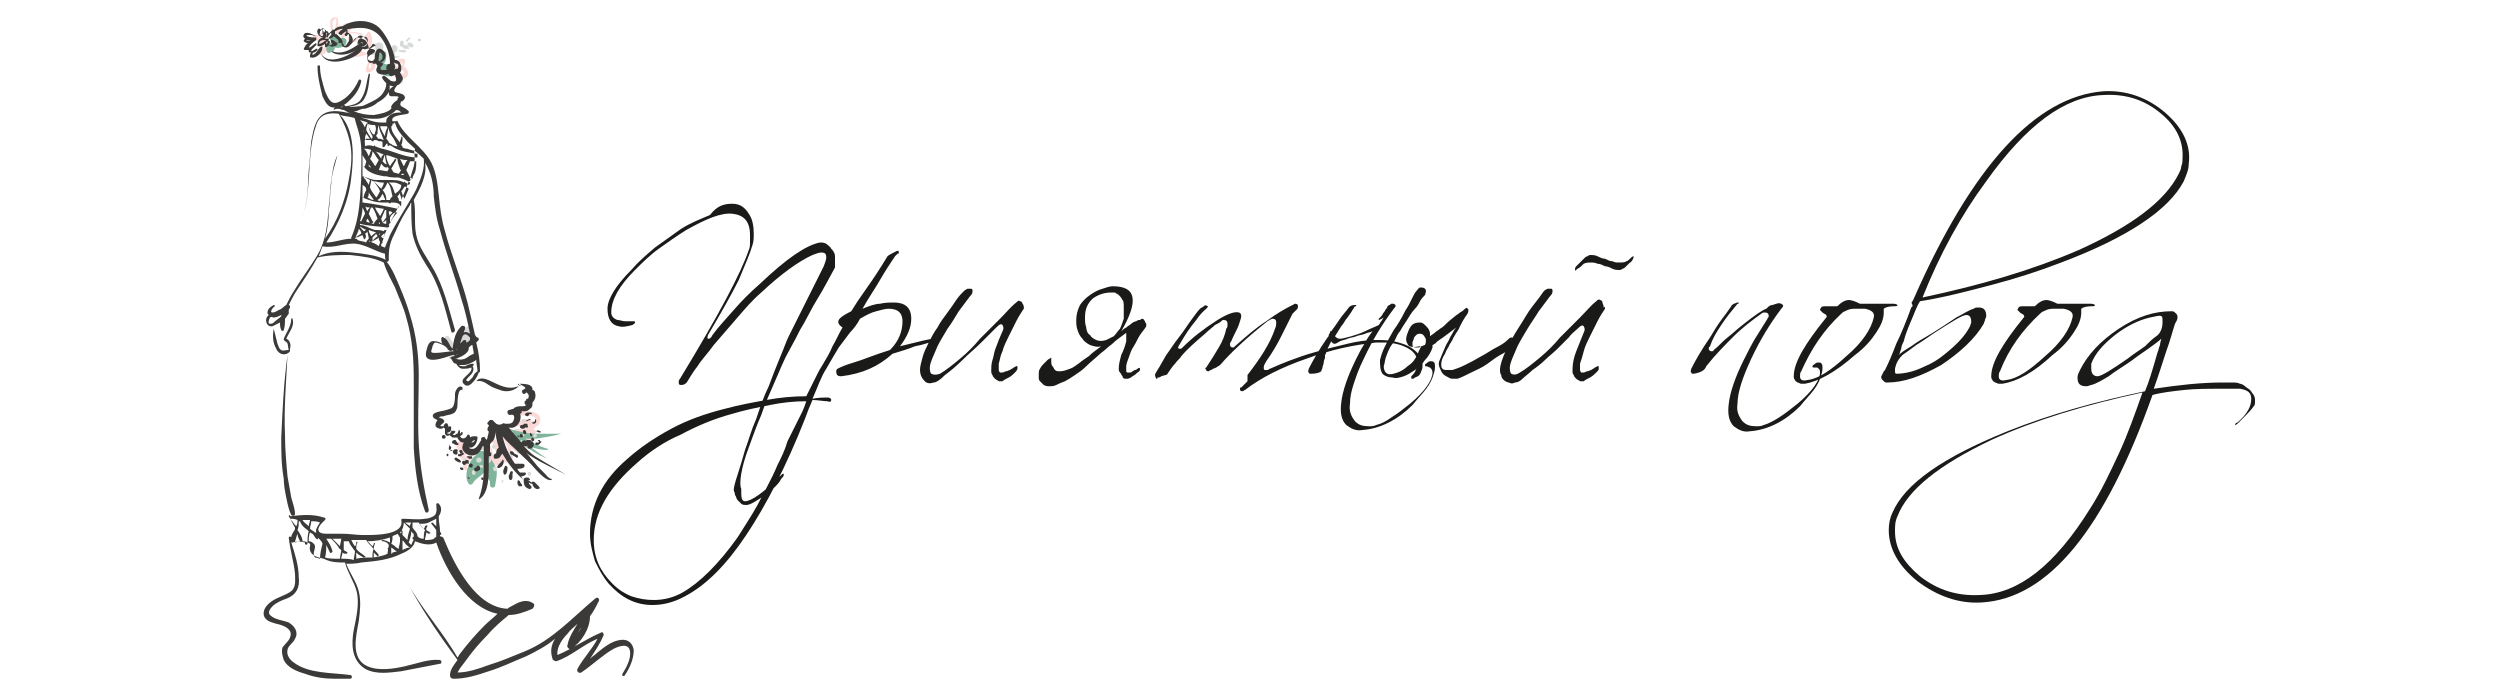 <?xml version="1.0" encoding="UTF-8"?> <svg xmlns="http://www.w3.org/2000/svg" xmlns:xlink="http://www.w3.org/1999/xlink" version="1.1" id="Слой_1" x="0px" y="0px" viewBox="0 0 200 55" style="enable-background:new 0 0 200 55;" xml:space="preserve"> <style type="text/css"> .st0{fill:#1A1A18;} .st1{fill:#D8D9D9;} .st2{fill:#FAD9D7;} .st3{fill:#80B49B;} .st4{fill:#DBDBDA;} .st5{fill:#3B3A39;} </style> <g> <path class="st0" d="M110.3,25.5c0,0,0.1-0.1,0.2-0.2c0.1-0.1,0.1-0.2,0.2-0.3c0.1-0.1,0.1-0.2,0.2-0.3c0.1-0.1,0.1-0.2,0.1-0.2 c0.1-0.1,0.2-0.1,0.3-0.2c0.1,0,0.1,0,0.2,0c0.2,0.1,0.2,0.2,0,0.4c-0.9,1.2-1.7,2.5-2.4,4c-0.4,0.8-0.6,1.4-0.8,2 c-0.2,0.6-0.3,1.1-0.3,1.6c-0.1,0.6,0.1,1,0.4,1.4c0.3,0.3,0.6,0.4,1.1,0.4c0.2,0,0.4,0,0.6-0.1c0.4-0.1,0.8-0.3,1.2-0.6 c0.5-0.3,1-0.7,1.5-1.1c1.2-1,1.8-1.9,1.8-2.5c0-0.2-0.1-0.3-0.2-0.4c-0.1,0-0.2-0.1-0.3-0.1c-0.1,0-0.1,0-0.1-0.1 c0-0.1,0.1-0.1,0.2-0.2c0.1-0.1,0.2-0.1,0.3-0.1c0.2,0,0.3,0.1,0.3,0.4c0,0.1,0,0.3-0.1,0.6c-0.1,0.4-0.3,0.8-0.6,1.2 c-0.3,0.4-0.7,0.8-1.1,1.3c-1.2,1.2-2.6,1.9-4,2c-0.5,0.1-0.9-0.1-1.3-0.4c-0.4-0.4-0.5-1-0.4-1.8c0.1-0.9,0.5-2.1,1.2-3.5 c0.2-0.4,0.4-0.8,0.6-1.1c0.2-0.4,0.4-0.7,0.7-1.1c-0.2,0.1-0.4,0.1-0.6,0.2c-0.2,0.1-0.5,0.1-0.7,0.2c-0.2,0.1-0.5,0.1-0.7,0.2 c-0.2,0.1-0.4,0.1-0.6,0.2c-0.2,0.1-0.3,0.2-0.4,0.2c-0.1,0-0.2,0-0.3-0.2c-0.1,0.2-0.2,0.4-0.3,0.6c-0.1,0.2-0.1,0.4-0.2,0.5 c0,0,0,0.1,0,0.2c0,0.1-0.1,0.2-0.1,0.4c0,0.1-0.1,0.3-0.1,0.4c0,0.1-0.1,0.2-0.1,0.3c-0.1,0.1-0.4,0.2-0.8,0.2 c-0.1,0-0.2,0-0.2-0.1c-0.1-0.1,0-0.2,0-0.3c0.3-0.6,0.8-1.5,1.5-2.5c0.1-0.1,0.1-0.1,0.1-0.2c0-0.1,0.1-0.1,0.1-0.2 c0-0.1,0-0.1,0.1-0.1c0.3-0.4,0.5-0.7,0.7-1c0.2-0.3,0.5-0.6,0.7-0.9c0.1-0.1,0.2-0.2,0.5-0.2c0.1,0,0.1,0,0.1,0 c0,0.1,0,0.1-0.1,0.1c-0.1,0.1-0.1,0.2-0.2,0.3c-0.1,0.2-0.2,0.3-0.4,0.6c-0.2,0.2-0.3,0.5-0.5,0.7c-0.2,0.3-0.3,0.5-0.5,0.8 c0,0,0,0,0,0c0.1,0.1,0.2,0.2,0.4,0.2c0.2,0,0.5-0.1,0.9-0.2c0.3-0.1,0.7-0.2,1.1-0.4c0.4-0.2,0.7-0.3,1.1-0.5 c0.1-0.1,0.1-0.2,0.2-0.3c0.1-0.1,0.1-0.2,0.2-0.3C110.2,25.7,110.3,25.6,110.3,25.5 M92.5,30.3C92.5,30.3,92.5,30.3,92.5,30.3 c-0.1-0.2-0.1-0.3-0.1-0.3c0-0.1,0.1-0.2,0.2-0.4c0.2-0.3,0.4-0.7,0.7-1.2c0.3-0.4,0.6-0.9,1-1.4c0.4-0.5,0.7-1,1-1.4 c0.3-0.4,0.5-0.7,0.7-0.9c0.1-0.1,0.2-0.1,0.3-0.2c0.1-0.1,0.2-0.1,0.3,0c0.1,0,0,0.1-0.1,0.2c-0.1,0.1-0.4,0.3-0.8,0.9 c-0.5,0.6-0.9,1.2-1.3,1.9c-0.2,0.3-0.2,0.4,0,0.4c0.1,0,0.1,0,0.2-0.1c0.8-0.8,1.7-1.5,2.8-2.2c0.8-0.5,1.4-0.7,1.7-0.6 c0.1,0,0.2,0.1,0.2,0.3c0,0.1-0.1,0.4-0.2,0.7c-0.1,0.3-0.4,0.8-0.6,1.3c-0.1,0.1-0.1,0.2-0.1,0.3c0,0.1,0.1,0.2,0.2,0.2 c0.1,0,0.1,0,0.2-0.1c0.9-0.8,1.7-1.5,2.5-2c0.8-0.6,1.5-1,2.1-1.3c0.1,0,0.1-0.1,0.2-0.1c0.2,0,0.3,0.1,0.2,0.4 c-0.1,0.1-0.1,0.1-0.2,0.2c-0.1,0.1-0.1,0.1-0.2,0.2c-0.3,0.6-0.6,1.2-0.9,1.8c-0.3,0.6-0.7,1.3-1.2,2c-0.1,0.2-0.2,0.3-0.2,0.5 c0,0.1,0,0.2,0.1,0.2c0.1,0,0.1,0,0.2,0c0.1,0,0.1-0.1,0.2-0.1c0.9-0.4,2.1-0.9,3.5-1.3c1-0.3,1.9-0.5,2.7-0.7 c0.8-0.2,1.6-0.3,2.2-0.3c0.5,0,1,0,1.5,0.1c0.4,0.1,0.8,0.2,1.2,0.4c0.7,0.4,1.1,0.9,1.1,1.5c0,0.2,0,0.3-0.1,0.5 c-0.1,0.3-0.2,0.4-0.5,0.5c-0.1,0.1-0.2,0.1-0.2,0.1c-0.1,0-0.1,0-0.1-0.1c0-0.1,0-0.1,0.1-0.2c0.1-0.1,0.2-0.2,0.3-0.5 c0.1-0.2,0.1-0.4,0.1-0.5c0-0.4-0.2-0.8-0.7-1.1c-0.5-0.3-1.2-0.5-2-0.5c-0.1,0-0.2,0-0.3,0c-0.1,0-0.2,0-0.3,0 c-1.9,0.2-3.7,0.6-5.6,1.3c-2,0.7-3.6,1.5-4.9,2.5c-0.1,0-0.1,0.1-0.2,0.1c-0.2,0-0.2-0.1-0.2-0.2c0-0.1,0-0.1,0.1-0.1l0.5-0.5 c0-0.1,0-0.3,0-0.5c1-1.3,1.8-2.5,2.2-3.7c0.1-0.2,0.1-0.4,0.1-0.5c0-0.2-0.1-0.3-0.3-0.3c-0.1,0-0.2,0.1-0.4,0.2 c-1.9,1.5-3.1,2.7-3.7,3.4c0,0-0.1,0.1-0.1,0.1c-0.1,0.1-0.2,0.1-0.3,0.2c-0.2,0.1-0.3,0.1-0.4,0.2c-0.1,0-0.2,0.1-0.2,0.1 c-0.1,0-0.2,0-0.2-0.1c-0.1-0.1-0.1-0.2,0-0.2c0.4-0.6,0.7-1.1,1-1.6c0.3-0.5,0.5-1,0.6-1.5c0.1-0.1,0.1-0.2,0.1-0.4 c0-0.2-0.1-0.3-0.3-0.3c-0.1,0-0.1,0-0.2,0.1c-0.1,0.1-0.3,0.2-0.5,0.3c-0.2,0.2-0.5,0.4-0.8,0.7c-0.7,0.6-1.4,1.2-1.9,1.8 c-0.1,0.2-0.3,0.3-0.5,0.6c-0.2,0.2-0.4,0.5-0.6,0.8c0,0.1-0.2,0.1-0.5,0.2c-0.1,0.1-0.2,0.1-0.3,0.1 C92.6,30.3,92.6,30.3,92.5,30.3z M89.9,24.6c0-0.3,0-0.5-0.1-0.6c-0.1-0.2-0.2-0.3-0.3-0.4c-0.1-0.1-0.2-0.1-0.3-0.2 c-0.1,0-0.2,0-0.3,0c-0.6,0-1.1,0.2-1.5,0.5c-0.4,0.4-0.6,0.8-0.6,1.5c0,0.3,0,0.5,0.1,0.8c0,0.2,0.1,0.5,0.3,0.6 c0.1,0.2,0.3,0.3,0.5,0.4c0.2,0.1,0.5,0.1,0.8,0c0.2-0.1,0.4-0.2,0.6-0.3c0.2-0.2,0.3-0.4,0.5-0.6c0.1-0.2,0.2-0.5,0.3-0.8 C89.9,25.2,89.9,24.9,89.9,24.6z M90,26.7c-0.4,0.3-0.7,0.5-0.9,0.7c-0.2,0.2-0.4,0.3-0.6,0.5c-0.2,0.2-0.4,0.3-0.6,0.5 c-0.2,0.2-0.6,0.5-1,0.9c-0.3,0.3-0.6,0.5-0.9,0.7c-0.3,0.2-0.6,0.4-0.8,0.5c-0.3,0.1-0.5,0.2-0.7,0.3c-0.2,0.1-0.4,0.1-0.5,0.1 c-0.2,0-0.3,0-0.5-0.1c-0.1-0.1-0.2-0.2-0.3-0.3c-0.1-0.1-0.1-0.2-0.1-0.3c0-0.1,0-0.2,0-0.2c0-0.2,0-0.4,0.1-0.5 c0.1-0.2,0.2-0.3,0.3-0.4c0.1-0.1,0.2-0.2,0.3-0.3c0.1-0.1,0.2-0.1,0.3-0.2c0,0.1,0,0.2,0,0.3c0,0.1,0,0.3,0.1,0.4 c0.1,0.1,0.1,0.2,0.2,0.3c0.1,0.1,0.2,0.1,0.4,0.1c0.3,0,0.5-0.1,0.8-0.2c0.3-0.1,0.5-0.3,0.8-0.5c0.1-0.1,0.4-0.3,0.7-0.5 c0.3-0.3,0.6-0.5,1-0.8c-0.3,0.1-0.6,0-0.9-0.1c-0.2-0.1-0.5-0.3-0.6-0.5c-0.2-0.2-0.3-0.4-0.4-0.7c-0.1-0.3-0.1-0.5-0.1-0.8 c0-0.4,0.1-0.8,0.3-1.2c0.2-0.3,0.5-0.6,0.8-0.8c0.3-0.2,0.6-0.4,1-0.5c0.3-0.1,0.6-0.2,0.8-0.2c1,0,1.5,0.3,1.6,0.9 c0.1,0.6-0.2,1.5-0.9,2.7c0.1-0.1,0.2-0.2,0.4-0.3c0.1-0.1,0.3-0.2,0.4-0.3c0.1-0.1,0.3-0.2,0.4-0.2c0.1-0.1,0.2-0.1,0.3-0.1 c0.1-0.1,0.2-0.1,0.2-0.1c0.1,0,0.1,0.1,0.2,0.2c0,0.1,0.1,0.2,0.1,0.2c0,0.1,0,0.2,0,0.2c-0.1,0.2-0.3,0.4-0.5,0.7 c-0.2,0.3-0.3,0.6-0.5,0.9c-0.2,0.3-0.3,0.6-0.4,0.9c-0.1,0.3-0.2,0.5-0.2,0.7c0,0.2,0,0.3,0,0.4c0,0.1,0.1,0.1,0.1,0.1 c0.1,0,0.1,0,0.2,0c0.1,0,0.1,0,0.2-0.1c0.1,0,0.1-0.1,0.2-0.1c0.1,0,0.2-0.1,0.2-0.1c0.1-0.1,0.2-0.1,0.2,0c0,0.1,0,0.2-0.2,0.3 c-0.1,0.1-0.2,0.2-0.4,0.3c-0.1,0.1-0.3,0.2-0.4,0.2c-0.1,0-0.1,0-0.2,0c-0.1,0-0.2-0.1-0.2-0.2c-0.1-0.1-0.1-0.2-0.2-0.3 c-0.1-0.1-0.1-0.2-0.1-0.3c0-0.4,0.1-0.7,0.2-1.1c0.2-0.4,0.3-0.7,0.4-1.1c0-0.1,0-0.2,0-0.3c0-0.1,0-0.2,0-0.3 c0-0.1-0.1-0.2-0.1-0.2C90.2,26.6,90.1,26.6,90,26.7z M81.9,24.7c-0.2,0.3-0.4,0.6-0.6,1c-0.2,0.4-0.4,0.8-0.6,1.2 c-0.2,0.4-0.4,0.8-0.5,1.2c-0.2,0.4-0.2,0.7-0.3,1c0,0.2,0,0.4,0,0.5c0,0.1,0.1,0.2,0.1,0.2c0.1,0,0.1,0,0.2,0 c0.1,0,0.2-0.1,0.3-0.1c0.1,0,0.2-0.1,0.3-0.1c0.1-0.1,0.2-0.1,0.3-0.2c0.2-0.1,0.3-0.2,0.3,0c0,0.1,0,0.2-0.2,0.4 c-0.1,0.1-0.3,0.3-0.5,0.4c-0.2,0.1-0.4,0.2-0.5,0.3c-0.1,0-0.2,0-0.3,0c-0.1-0.1-0.2-0.1-0.3-0.2c-0.1-0.1-0.2-0.2-0.2-0.3 c-0.1-0.1-0.1-0.2-0.1-0.4c0-0.2,0-0.5,0.1-0.8c0.1-0.3,0.1-0.5,0.2-0.8c0.1-0.3,0.2-0.5,0.3-0.8c0.1-0.2,0.2-0.5,0.3-0.7 c0.1-0.2,0.1-0.3,0-0.5c-0.1-0.1-0.2-0.1-0.5,0.2c-0.3,0.3-0.7,0.7-1.2,1.2c-0.5,0.5-1,0.9-1.5,1.4c-0.5,0.5-1,0.9-1.4,1.2 c-0.4,0.4-0.7,0.6-0.9,0.6c-0.3,0.1-0.6,0.1-0.8-0.2c-0.2-0.2-0.3-0.5-0.3-0.8c0-0.3,0.1-0.6,0.2-1c0.1-0.4,0.3-0.8,0.5-1.2 c0.2-0.4,0.4-0.8,0.7-1.2c0.2-0.4,0.5-0.8,0.8-1.2c0.3-0.4,0.5-0.7,0.7-1c0.2-0.3,0.4-0.5,0.6-0.7c0.1-0.1,0.1-0.1,0.3-0.2 c0.1,0,0.2,0,0.3,0c0.1,0,0.1,0.1,0.1,0.2c0,0.1,0,0.2-0.2,0.4c-0.3,0.4-0.6,0.8-0.9,1.2c-0.3,0.5-0.6,1-0.9,1.4 c-0.3,0.5-0.6,1-0.8,1.4c-0.2,0.5-0.4,0.9-0.5,1.2c-0.2,0.5-0.1,0.9,0,1c0.2,0.1,0.4,0.1,0.7,0c0.5-0.3,1-0.7,1.6-1.2 c0.6-0.5,1.1-1,1.6-1.6c0.5-0.5,1.1-1.1,1.6-1.6c0.5-0.5,0.9-1,1.3-1.3c0.1-0.1,0.2-0.2,0.3-0.1c0.1,0,0.2,0.1,0.2,0.2 c0.1,0.1,0.1,0.2,0.1,0.3C82,24.5,81.9,24.6,81.9,24.7z M63.9,33.5c0.1-0.2,0.2-0.4,0.3-0.6c0.1-0.2,0.2-0.5,0.3-0.8 c-1,0-1.9,0.1-2.9,0.3c-1,0.2-2,0.4-3,0.7c-1.5,0.4-2.9,1-4.2,1.7C53.2,35.3,52,36.1,51,37c-2.3,2-3.5,4-3.5,6.2 c0,1.4,0.5,2.5,1.5,3.5c0.5,0.5,1,0.8,1.5,1c0.6,0.2,1.2,0.3,1.8,0.3c0.8,0,1.6-0.2,2.3-0.6c1.4-0.8,2.9-2.3,4.4-4.4 c0.5-0.8,1.1-1.7,1.6-2.6c0.5-1,1.1-2,1.6-3.2c0.3-0.6,0.6-1.2,0.8-1.9C63.3,34.7,63.6,34.1,63.9,33.5z M66.2,31.8 c0.2,0,0.3,0.1,0.3,0.2c0,0.1-0.1,0.2-0.3,0.1c-0.3,0-0.8-0.1-1.2-0.1c-0.1,0.2-0.2,0.5-0.3,0.7c-0.1,0.3-0.2,0.5-0.3,0.8 c-1.5,3.8-3.1,6.9-4.7,9.3c-1.6,2.4-3.2,4-4.9,4.9c-0.9,0.5-1.8,0.7-2.6,0.7c-1.4,0-2.5-0.6-3.5-1.7c-0.5-0.6-0.8-1.2-1.1-1.8 c-0.2-0.7-0.4-1.4-0.4-2.2c0-2.3,1-4.3,3-6c1-0.9,2.2-1.7,3.5-2.4c1.3-0.7,2.7-1.2,4.3-1.6c1.1-0.3,2.2-0.5,3.3-0.7 c1.1-0.2,2.1-0.3,3.2-0.3c0.1-0.2,0.2-0.4,0.3-0.6c0.1-0.2,0.2-0.4,0.3-0.6c0.1-0.2,0.2-0.4,0.3-0.6c0.1-0.2,0.2-0.4,0.4-0.7 c0.3-0.5,0.6-1,0.8-1.5c0.3-0.5,0.5-1,0.8-1.5c-0.3-0.2-0.4-0.4-0.3-0.6c0.1-0.2,0.4-0.4,1-0.7c0.3-0.5,0.7-1.1,1.2-1.8 c0.5-0.7,1.1-1.6,1.7-2.6c0.1-0.1,0.3-0.2,0.7-0.4c0.2-0.1,0.2,0,0.2,0.1c0,0.1,0,0.1-0.1,0.1c0,0-0.1,0.1-0.2,0.2 c-0.4,0.6-0.8,1.2-1.2,1.9c-0.4,0.7-0.9,1.4-1.4,2.3c0.5-0.2,1-0.4,1.4-0.4c0.4-0.1,0.8-0.1,1.1-0.1c0.9,0,1.4,0.4,1.4,1.3 c0,0.7-0.3,1.4-0.9,2.2c1.6-0.4,2.4-0.6,2.7-0.6c0.1,0,0.1,0,0.1,0c0,0,0,0,0,0.1c0,0-0.1,0.1-0.1,0.1c-0.4,0.1-0.9,0.3-1.5,0.4 c-0.5,0.2-1.1,0.4-1.8,0.6c-1.1,1-2.4,1.6-4.1,1.8c-0.3,0-0.4-0.1-0.4-0.4c0-0.1,0-0.1,0.1-0.2c0.2-0.1,0.6-0.3,1.3-0.5 c0.7-0.2,1.6-0.6,2.9-1c0.7-0.7,1-1.5,1-2.3c0-0.7-0.4-1-1.1-1c-0.3,0-0.6,0.1-1,0.2c-0.4,0.1-0.8,0.3-1.3,0.6 c-0.2,0.4-0.5,0.8-0.8,1.1c-0.3,0.4-0.6,0.8-0.9,1.2c-0.3,0.5-0.6,1-1,1.7c-0.4,0.6-0.7,1.5-1.1,2.4C65.5,31.8,65.9,31.8,66.2,31.8 z M58.6,16.3c0.6,0,1,0.3,1.3,0.8c0.3,0.4,0.4,1,0.4,1.6c0,0.3,0,0.6-0.1,0.9c-0.2,0.7-0.6,1.6-1.1,2.8c-0.6,1.2-1.4,2.6-2.4,4.3 c-0.1,0.1-0.1,0.3-0.1,0.3c0,0.1,0,0.1,0.1,0.1c0.1,0,0.2-0.1,0.3-0.3c0.5-0.7,1.1-1.3,1.7-2c0.6-0.7,1.3-1.4,2.1-2.1 c2.1-2,3.7-3.1,4.8-3.3c0.2,0,0.3,0,0.5,0.1c0.1,0.1,0.3,0.2,0.4,0.4c0.2,0.2,0.3,0.4,0.3,0.6c0,0.2,0,0.3,0,0.5c0,0.1,0,0.2,0,0.2 c0,0.1,0,0.1,0,0.2c-0.5,0.9-0.9,1.7-1.4,2.5c-0.5,0.8-0.9,1.7-1.4,2.5c-0.2,0.4-0.5,1-0.9,1.7c-0.4,0.7-0.7,1.5-1.1,2.4 c-0.4,0.9-0.8,1.8-1.1,2.7c-0.4,0.9-0.7,1.8-1,2.6c-0.3,0.8-0.5,1.5-0.6,2.1c-0.1,0.6-0.1,1,0,1.2c0,0.1,0,0.1,0,0.2 c0,0.1,0,0.1,0,0.2c0,0.4,0.1,0.6,0.3,0.6c0.5,0,1.5-0.7,2.8-2c0.2-0.2,0.2-0.2,0.3-0.2c0,0,0,0.1,0,0.1c0,0.1-0.1,0.2-0.2,0.3 c-0.2,0.4-0.6,0.8-1.3,1.3c-0.7,0.5-1.2,0.8-1.5,0.8c-0.1,0-0.3,0-0.4-0.1c-0.1-0.1-0.2-0.2-0.3-0.3c-0.1-0.1-0.1-0.3-0.2-0.4 c0-0.2-0.1-0.3-0.1-0.4c0-0.2,0.1-0.6,0.3-1.2c0.2-0.6,0.4-1.3,0.6-2c0.3-0.8,0.5-1.6,0.9-2.5c0.3-0.9,0.6-1.8,1-2.6 c0.3-0.8,0.6-1.6,0.9-2.3c0.3-0.7,0.5-1.3,0.7-1.7l2.8-5.6c0.1-0.3,0.2-0.5,0.2-0.7c0-0.3-0.1-0.4-0.4-0.4c-0.2,0-0.4,0.1-0.7,0.2 c-1.1,0.5-2.5,1.5-4.1,3c-0.7,0.6-1.3,1.3-1.9,2c-0.6,0.7-1.2,1.4-1.9,2.2c-0.5,0.7-1,1.2-1.3,1.7c-0.4,0.5-0.6,0.9-0.8,1.2 c-0.1,0.2-0.3,0.3-0.5,0.3c-0.2,0-0.2-0.1-0.2-0.2c0,0,0-0.1,0-0.1c0,0,0-0.1,0.1-0.2c3.1-5.1,4.9-8.5,5.5-10.3 c0.1-0.2,0.1-0.4,0.1-0.6c0-0.2,0-0.4,0-0.6c0-1.1-0.5-1.6-1.4-1.7c-0.9-0.1-2.1,0.4-3.7,1.3c-0.8,0.5-1.5,1-2.2,1.5 c-0.7,0.5-1.3,1.1-1.9,1.7c-1.3,1.3-1.9,2.4-1.9,3.4c0,0.3,0.2,0.5,0.5,0.6c0.2,0,0.4,0.1,0.6,0.1c0.2,0,0.4,0,0.6,0 c0.2,0,0.2,0,0.2,0.1c0,0.1-0.1,0.1-0.2,0.2c-0.4,0.1-0.8,0.2-1.1,0.1c-0.6-0.1-0.9-0.6-0.9-1.4c0-0.8,0.7-1.9,1.9-3.1 c0.6-0.7,1.2-1.2,1.9-1.8c0.7-0.5,1.4-1,2.1-1.5c0.8-0.5,1.6-0.8,2.3-1.1C57.4,16.4,58,16.3,58.6,16.3z"></path> <path class="st0" d="M172.5,26.9c0.3-0.2,0.5-0.6,0.5-1.1c0,0,0,0,0,0c0,0,0,0,0,0c0,0,0-0.1,0-0.1c0-0.2,0-0.4-0.1-0.4 c-0.1-0.1-0.4,0-0.9,0.1c-0.9,0.2-1.9,0.7-2.8,1.4c-1,0.8-1.6,1.5-1.9,2.3c0,0.1,0,0.1,0,0.2c0,0,0,0.1,0,0.2 c0,0.4,0.2,0.6,0.5,0.6c0.3,0,1.1-0.5,2.4-1.4c0.5-0.4,1-0.7,1.4-1C171.9,27.4,172.2,27.1,172.5,26.9 M151.8,41.3 c-0.2,0.4-0.2,0.8-0.2,1.2c0,1.4,0.7,2.5,2,3.6c1.4,1.1,3,1.6,4.8,1.5c3.1-0.1,6-2.4,8.8-6.9c0.9-1.4,1.6-2.9,2.3-4.4 c0.7-1.5,1.3-3.2,1.9-4.9c-4.6,1-8.6,2.2-12.1,3.8C155.1,37.2,152.6,39.2,151.8,41.3z M173.7,24.9c0.1,0,0.1,0,0.1,0 c0.1,0,0.2,0.1,0.3,0.2c0.1,0.1,0.1,0.2,0.1,0.3c0,0.2-0.1,0.3-0.2,0.5c-0.2,0.6-0.4,1.4-0.7,2.2c-0.3,0.9-0.6,1.9-1,3 c2-0.3,3.8-0.5,5.5-0.5c0.3,0,0.6,0,0.8,0c0.2,0,0.4,0,0.6,0.1c0.1,0,0.3,0.1,0.4,0.2c0.1,0.1,0.3,0.2,0.4,0.3 c0.1,0.1,0.2,0.3,0.3,0.4c0.1,0.2,0.1,0.3,0.1,0.5c0,0.2,0,0.3-0.1,0.4c-0.2,0.3-0.6,0.7-1.2,1.3c-0.1,0.1-0.2,0.2-0.3,0.2 c0,0,0,0,0,0c0-0.1,0.1-0.2,0.2-0.2c0.8-0.7,1.1-1.3,1.1-1.9c0-0.5-0.3-0.7-0.9-0.8c-0.2,0-0.4,0-0.6,0c-0.2,0-0.5,0-0.8,0 c-1.2,0-2.2,0-3.1,0.1c-0.9,0.1-1.8,0.2-2.5,0.4c-3.8,10.7-8.3,16.3-13.7,16.6c-1.8,0.1-3.5-0.5-5.1-1.7c-1.5-1.2-2.3-2.6-2.3-4.1 c0-0.5,0.1-1,0.3-1.4c1-2.3,4-4.4,9.2-6.5c3.5-1.4,7.2-2.4,11-3.2c0.3-0.7,0.6-1.7,1-3.1c0.1-0.2,0.1-0.4,0.2-0.6 c0-0.2,0.1-0.4,0.1-0.5c-0.2,0.2-0.5,0.4-0.9,0.7c-0.4,0.3-0.9,0.6-1.4,1c-0.7,0.5-1.4,0.9-1.9,1.3c-0.5,0.3-1,0.6-1.4,0.7 c-0.1,0-0.2,0.1-0.4,0.1c-0.5,0-0.7-0.2-0.7-0.7c0-0.2,0.1-0.4,0.2-0.6c0.6-1.2,1.6-2.3,3.1-3.3C171,25.3,172.4,24.9,173.7,24.9z M160,29.7c-0.1,0.1-0.1,0.3-0.1,0.4c0,0.3,0.2,0.4,0.6,0.3c0.9-0.1,1.9-0.8,3.1-1.9c1.3-1.1,2-2.2,2.2-3.1 c0.1-0.4-0.2-0.6-0.7-0.7c-0.3,0-0.6,0-0.9,0c-0.3,0-0.5,0.1-0.7,0.2c0,0-0.1,0-0.3,0.2C161.8,26.4,160.7,27.9,160,29.7z M160.2,30.7c-0.1,0-0.2,0-0.3,0c-0.1,0-0.2-0.1-0.3-0.1c-0.1-0.1-0.2-0.1-0.2-0.2c-0.1-0.1-0.1-0.2-0.1-0.3c0-1.1,0.9-2.6,2.6-4.7 c0.1-0.1,0-0.1,0-0.2c-0.1-0.1-0.2-0.1-0.3-0.2c-0.1-0.1-0.2-0.2-0.2-0.2c0,0,0-0.1,0.1-0.2c0-0.1,0.2-0.1,0.5-0.1 c0.5,0,0.7,0,0.7,0c0.1,0,0.1,0,0.2-0.1c0.3-0.3,0.6-0.4,0.8-0.4c0.2,0,0.5,0.1,0.9,0.3c0,0,0,0,0.1,0c0,0,0,0,0.1,0 c0.3,0,0.6,0,1.1,0c0.4,0,0.9,0,1.4,0c0.2,0,0.3,0.1,0.3,0.1c0,0.1-0.1,0.1-0.3,0.1c-0.4,0-0.7,0.1-0.8,0.2c0,0,0,0.1,0,0.1 c0,0,0,0.1,0,0.1c0,0,0,0.1,0,0.1c0,0.5-0.2,1-0.6,1.6c-0.4,0.6-0.9,1.2-1.7,1.8C162.7,29.8,161.4,30.5,160.2,30.7z M152.2,28.4 c-0.3,0.3-0.5,0.6-0.6,1.1v0c0,0,0,0,0,0c0,0,0,0,0,0c0,0,0,0,0,0l0,0.1c0,0.2,0,0.3,0.1,0.3c0.1,0,0.4,0,0.9-0.1 c0.5-0.1,1-0.3,1.4-0.5c0.5-0.2,1-0.5,1.5-0.9c1-0.8,1.7-1.5,2.1-2.3l0.1-0.3c0-0.4-0.1-0.6-0.4-0.6c-0.3,0-1.1,0.5-2.5,1.4 c-0.6,0.4-1,0.7-1.5,1C152.9,27.9,152.5,28.2,152.2,28.4z M174.3,13.9c0.1-0.2,0.2-0.4,0.2-0.6c0.1-0.2,0.1-0.4,0.1-0.6 c0.1-1.4-0.5-2.6-1.7-3.6c-1.3-1.1-2.8-1.6-4.6-1.5c-3.1,0.1-6.2,2.4-9.4,6.9c-2,2.7-3.7,5.8-5.1,9.3c4.7-1,8.8-2.2,12.5-3.8 C170.5,18.1,173.2,16.1,174.3,13.9z M153,24.1C153,24.1,153,24,153,24.1c0.1-0.2,0.1-0.2,0.1-0.2c0,0,0,0,0,0.1v-0.1 c4.7-10.7,9.8-16.2,15.2-16.6c1.8-0.1,3.5,0.5,4.9,1.7c1.4,1.2,2.1,2.6,1.9,4.1c0,0.5-0.2,0.9-0.4,1.4c-1.2,2.3-4.5,4.5-9.8,6.5 c-1.8,0.7-3.7,1.3-5.6,1.8c-1.9,0.5-3.8,1-5.7,1.3c-0.2,0.3-0.4,0.8-0.6,1.3c-0.2,0.5-0.5,1.1-0.7,1.9c-0.1,0.2-0.2,0.4-0.2,0.6 c-0.1,0.2-0.1,0.4-0.2,0.5c0.2-0.2,0.5-0.4,1-0.7c0.4-0.3,0.9-0.6,1.6-1c0.8-0.5,1.4-0.9,2-1.3c0.6-0.3,1-0.6,1.4-0.7 c0.1-0.1,0.2-0.1,0.4-0.1c0.4,0,0.6,0.2,0.6,0.7c0,0.1-0.1,0.2-0.1,0.3c0,0.1-0.1,0.2-0.1,0.3c-0.7,1.2-1.9,2.3-3.4,3.3 c-1.6,0.9-3,1.4-4.3,1.4c0,0-0.1,0-0.1,0c-0.1,0-0.2-0.1-0.3-0.2c-0.1-0.1-0.1-0.2-0.1-0.3c0.1-0.1,0.1-0.3,0.3-0.5 c0.3-0.6,0.6-1.3,0.9-2.1c0.4-0.8,0.8-1.8,1.2-2.9c0,0,0,0,0.1-0.1v-0.1c0,0,0,0,0,0C152.9,24.2,152.9,24.2,153,24.1L153,24.1 L153,24.1C153,24.2,153,24.1,153,24.1C153,24.1,153,24.1,153,24.1z M144.1,29.7c-0.1,0.1-0.1,0.3-0.1,0.4c0,0.3,0.2,0.4,0.6,0.3 c0.9-0.1,1.9-0.8,3.1-1.9c1.3-1.1,2-2.2,2.2-3.1c0.1-0.4-0.2-0.6-0.7-0.7c-0.3,0-0.6,0-0.9,0c-0.3,0-0.5,0.1-0.7,0.2 c0,0-0.1,0-0.3,0.2C145.9,26.4,144.9,27.9,144.1,29.7z M144.4,30.7c-0.1,0-0.2,0-0.3,0c-0.1,0-0.2-0.1-0.3-0.1 c-0.1-0.1-0.2-0.1-0.2-0.2c-0.1-0.1-0.1-0.2-0.1-0.3c0-1.1,0.9-2.6,2.6-4.7c0.1-0.1,0-0.1,0-0.2c-0.1-0.1-0.2-0.1-0.3-0.2 c-0.1-0.1-0.2-0.2-0.2-0.2c0,0,0-0.1,0.1-0.2c0-0.1,0.2-0.1,0.5-0.1c0.5,0,0.7,0,0.7,0c0.1,0,0.1,0,0.2-0.1 c0.3-0.3,0.6-0.4,0.8-0.4c0.2,0,0.5,0.1,0.9,0.3c0,0,0,0,0.1,0c0,0,0,0,0.1,0c0.3,0,0.6,0,1.1,0c0.4,0,0.9,0,1.4,0 c0.2,0,0.3,0.1,0.3,0.1c0,0.1-0.1,0.1-0.3,0.1c-0.4,0-0.7,0.1-0.8,0.2c0,0,0,0.1,0,0.1c0,0,0,0.1,0,0.1c0,0,0,0.1,0,0.1 c0,0.5-0.2,1-0.6,1.6c-0.4,0.6-0.9,1.2-1.7,1.8C146.8,29.8,145.5,30.5,144.4,30.7z M135.5,29.9c-0.1,0-0.2,0-0.2-0.1 c-0.1-0.1,0-0.2,0-0.3c0.3-0.6,0.8-1.5,1.5-2.5c0.3-0.5,0.6-1,0.9-1.4c0.3-0.4,0.6-0.8,0.8-1.1c0-0.1,0.1-0.1,0.2-0.2 c0.1,0,0.2-0.1,0.3-0.1c0.1,0,0.1,0,0.1,0c0,0.1,0,0.1-0.1,0.1c-0.5,0.6-0.9,1.1-1.3,1.7c-0.4,0.6-0.7,1.1-0.9,1.7 c-0.1,0.1-0.1,0.1-0.1,0.2c0,0.1,0.1,0.2,0.2,0.2c0.1,0,0.2,0,0.2-0.1c0.4-0.3,0.7-0.7,1.1-1c0.4-0.3,0.8-0.7,1.2-1 c1-0.8,1.6-1.2,1.9-1.3c0.2-0.2,0.3-0.3,0.5-0.3c0.3-0.1,0.5-0.2,0.7-0.1c0.2,0.1,0.2,0.2,0,0.4c-0.9,1.2-1.7,2.5-2.4,4 c-0.7,1.5-1.1,2.7-1.1,3.6c-0.1,0.6,0.1,1,0.4,1.4c0.3,0.3,0.6,0.4,1.1,0.4c0.2,0,0.4,0,0.6-0.1c0.7-0.2,1.6-0.8,2.7-1.7 c1.2-1,1.8-1.9,1.8-2.5c0-0.1,0-0.2-0.1-0.3c-0.1-0.1-0.1-0.1-0.2-0.1c-0.1,0-0.1,0-0.2,0c-0.1,0-0.1,0-0.1-0.1 c0-0.1,0.1-0.1,0.2-0.2c0.1-0.1,0.2-0.1,0.3-0.1c0.2,0,0.3,0.1,0.3,0.4c0,0.1,0,0.3-0.1,0.6c-0.1,0.4-0.3,0.8-0.6,1.2 c-0.3,0.4-0.7,0.8-1.1,1.3c-1.2,1.2-2.6,1.9-4,2c-0.5,0.1-0.9-0.1-1.3-0.4c-0.4-0.4-0.5-1-0.4-1.8c0.1-0.9,0.5-2.1,1.2-3.5 c0.3-0.6,0.6-1.2,0.9-1.7c0.3-0.5,0.7-1.1,1-1.6c0-0.1,0.1-0.1,0.1-0.2c0-0.2-0.1-0.3-0.3-0.3c-0.1,0-0.2,0-0.3,0.1 c-0.7,0.5-1.5,1.1-2.2,1.8c-0.7,0.7-1.5,1.5-2.2,2.4C136.4,29.6,136.1,29.8,135.5,29.9z M126.2,21.5c-0.1,0.1-0.2,0.2-0.2,0.1 c0-0.1,0-0.2,0.1-0.3c0.1-0.1,0.2-0.2,0.3-0.3c0.1-0.1,0.2-0.2,0.3-0.3c0.1-0.1,0.2-0.2,0.3-0.2c0.1-0.1,0.2-0.1,0.3-0.1 c0.1,0,0.3,0,0.5,0.1c0.2,0.1,0.4,0.2,0.6,0.2c0.2,0.1,0.4,0.2,0.6,0.2c0.2,0.1,0.3,0.1,0.5,0.1c0.3,0,0.5,0,0.6-0.1 c0.1,0,0.2-0.1,0.4-0.3c0.1-0.1,0.2-0.1,0.2-0.1c0,0,0,0.1-0.1,0.3c-0.1,0.1-0.1,0.2-0.2,0.2c-0.1,0.1-0.2,0.2-0.3,0.3 c-0.1,0.1-0.2,0.2-0.3,0.2c-0.1,0.1-0.2,0.1-0.3,0.1c-0.1,0-0.3,0-0.5-0.1c-0.2-0.1-0.4-0.2-0.6-0.2c-0.2-0.1-0.4-0.2-0.6-0.2 c-0.2-0.1-0.4-0.1-0.5-0.1c-0.2,0-0.4,0-0.6,0.1C126.5,21.3,126.4,21.4,126.2,21.5z M128.4,24.7c-0.2,0.3-0.4,0.6-0.6,1 c-0.2,0.4-0.4,0.8-0.6,1.2c-0.2,0.4-0.4,0.8-0.5,1.2c-0.1,0.4-0.2,0.7-0.3,1c0,0.2,0,0.4,0,0.5c0,0.1,0.1,0.2,0.1,0.2 c0.1,0,0.1,0,0.2,0c0.1,0,0.2-0.1,0.3-0.1c0.1,0,0.2-0.1,0.3-0.1c0.1-0.1,0.2-0.1,0.3-0.2c0.2-0.1,0.3-0.2,0.3,0s0,0.2-0.2,0.4 c-0.1,0.1-0.3,0.3-0.5,0.4c-0.2,0.1-0.4,0.2-0.5,0.3c-0.1,0-0.2,0-0.3,0c-0.1-0.1-0.2-0.1-0.3-0.2c-0.1-0.1-0.2-0.2-0.2-0.3 c-0.1-0.1-0.1-0.2-0.1-0.4c0-0.5,0.1-1,0.3-1.5c0.2-0.5,0.4-1,0.6-1.5c0.1-0.2,0.1-0.3,0-0.5c-0.1-0.1-0.2-0.1-0.5,0.2 c-0.2,0.2-0.5,0.4-0.7,0.7c-0.3,0.3-0.6,0.6-0.9,0.9c-0.3,0.3-0.7,0.6-1,0.9c-0.3,0.3-0.7,0.6-1,0.8c-0.3,0.3-0.6,0.5-0.8,0.7 c-0.2,0.2-0.4,0.3-0.6,0.3c-0.2,0.1-0.3,0.1-0.5,0c-0.1,0-0.3-0.1-0.4-0.2c-0.1-0.1-0.2-0.2-0.2-0.4c-0.1-0.1-0.1-0.3-0.1-0.4 c0-0.4,0.2-1,0.5-1.6c0.3-0.6,0.6-1.2,1-1.8c0.4-0.6,0.7-1.2,1.1-1.7c0.4-0.5,0.7-0.9,0.9-1.2c0.1-0.1,0.1-0.1,0.3-0.2 c0.1,0,0.2,0,0.3,0c0.1,0,0.1,0.1,0.1,0.2c0,0.1,0,0.2-0.2,0.4c-0.3,0.4-0.6,0.8-0.9,1.2c-0.3,0.5-0.6,0.9-0.9,1.4 c-0.3,0.5-0.6,1-0.8,1.4c-0.2,0.5-0.4,0.9-0.5,1.2c-0.2,0.5-0.1,0.9,0,1c0.2,0.1,0.4,0.1,0.7-0.1c0.5-0.3,1-0.7,1.6-1.2 c0.6-0.5,1.1-1,1.6-1.6c0.5-0.5,1.1-1.1,1.6-1.6c0.5-0.5,0.9-1,1.3-1.3c0.1-0.1,0.2-0.2,0.3-0.1c0.1,0,0.2,0.1,0.2,0.2 c0,0.1,0.1,0.2,0.1,0.4C128.4,24.5,128.4,24.6,128.4,24.7z M113.5,27.8c0.1,0,0.1-0.1,0.2-0.1c0.1,0,0.2-0.1,0.3-0.1 c0.1-0.2,0.1-0.5,0-0.6c-0.1-0.2-0.2-0.3-0.4-0.3c-0.1,0-0.2,0-0.3,0.1c-0.1,0.1-0.2,0.2-0.2,0.3c0,0.1-0.1,0.2-0.1,0.3 c0,0.1,0,0.2,0,0.3C113.1,27.8,113.2,27.8,113.5,27.8z M121,27.7c-0.2,0.2-0.4,0.4-0.8,0.6c-0.4,0.2-0.8,0.5-1.2,0.8 c-0.4,0.3-0.9,0.5-1.3,0.7c-0.4,0.2-0.8,0.4-1.1,0.5c-0.1,0-0.2,0-0.4,0c-0.2,0-0.3-0.1-0.5-0.2c-0.2-0.1-0.3-0.2-0.4-0.4 c-0.1-0.2-0.2-0.4-0.2-0.6c0-0.2,0.1-0.3,0.2-0.6c0.1-0.2,0.2-0.5,0.3-0.7c0.1-0.3,0.3-0.5,0.4-0.8c0.2-0.3,0.3-0.6,0.5-0.8l0,0 c-0.4,0.3-0.9,0.7-1.5,1.1c-0.1,0.1-0.1,0.1-0.2,0.2c-0.1,0-0.1,0.1-0.2,0.1c0,0.1,0,0.1,0,0.1c0,0,0,0.1,0,0.1 c-0.1,0.3-0.3,0.7-0.6,1c-0.2,0.3-0.5,0.6-0.8,0.8c-0.3,0.2-0.6,0.4-0.9,0.5c-0.3,0.1-0.6,0.2-0.9,0.1c-0.3,0-0.6-0.1-0.8-0.3 c-0.2-0.3-0.2-0.7-0.2-1.1c0.1-0.4,0.2-0.7,0.4-1.1c0.2-0.4,0.4-0.8,0.7-1.3c0.3-0.4,0.6-0.9,0.9-1.5c0.1-0.2,0.2-0.3,0.3-0.5 c0.1-0.2,0.2-0.4,0.3-0.6c0.1-0.2,0.2-0.4,0.3-0.5c0.1-0.1,0.2-0.3,0.3-0.3c0.2,0,0.3,0,0.4,0.1c0.1,0.1,0.1,0.2,0,0.5 c-0.1,0.1-0.3,0.3-0.4,0.5c-0.1,0.2-0.2,0.4-0.4,0.6c-0.3,0.3-0.5,0.7-0.7,1c-0.2,0.3-0.4,0.6-0.5,0.8c-0.2,0.2-0.3,0.5-0.4,0.7 c-0.1,0.2-0.3,0.4-0.4,0.6c-0.1,0.2-0.2,0.4-0.3,0.7c-0.1,0.2-0.1,0.5-0.2,0.8c0,0.3,0.1,0.5,0.3,0.6c0.2,0.1,0.5,0,0.8-0.1 c0.3-0.1,0.6-0.3,0.8-0.5c0.3-0.2,0.5-0.4,0.6-0.6c0.1-0.1,0.2-0.3,0.3-0.6l0.2-0.4c0,0,0,0-0.1,0s0,0,0,0c-0.5,0.1-0.9,0.1-1-0.2 c-0.2-0.3-0.1-0.6,0.1-1.1c0.1-0.2,0.2-0.4,0.4-0.5c0.2-0.1,0.4-0.1,0.5-0.1c0.2,0,0.3,0.1,0.5,0.3c0.2,0.2,0.3,0.4,0.3,0.6 c0,0,0,0.1,0,0.2c0.1-0.1,0.3-0.2,0.4-0.3c0.1-0.1,0.3-0.2,0.4-0.3c0.2-0.1,0.4-0.3,0.6-0.5c0.2-0.2,0.5-0.4,0.6-0.5 c0.1-0.1,0.3-0.2,0.4-0.3c0.2-0.1,0.3-0.2,0.4-0.3c0.1-0.1,0.2-0.1,0.2,0c0.1,0,0.1,0.2,0,0.4c-0.3,0.4-0.5,0.8-0.6,1 c-0.1,0.3-0.3,0.5-0.4,0.7c-0.1,0.2-0.2,0.3-0.2,0.4c-0.1,0.1-0.1,0.2-0.2,0.3l-0.1,0.2c0,0.1-0.1,0.1-0.1,0.2 c-0.1,0.1-0.1,0.2-0.2,0.4c-0.2,0.3-0.3,0.6-0.3,0.8c0,0.2,0,0.3,0.1,0.4c0.1,0.1,0.2,0.1,0.4,0.1c0.2,0,0.3,0,0.4,0 c0.3-0.1,0.6-0.2,1-0.4c0.4-0.2,0.8-0.4,1.3-0.7c0.4-0.2,0.8-0.5,1.2-0.7c0.4-0.2,0.7-0.4,0.9-0.6c0.1-0.1,0.2-0.2,0.3-0.2 c0.1,0,0.1,0,0.1,0c0,0,0,0.1-0.1,0.2S121.1,27.7,121,27.7z"></path> </g> <g> <path class="st1" d="M37.8,26.6c0,0,0-0.1,0.1-0.1c0.1-0.3-0.4-0.6-0.6-0.3c-0.3,0.3-0.4,0.6-0.6,0.9c-0.1,0.2-0.2,0.4-0.3,0.7 c-0.1-0.3-0.3-0.6-0.5-0.9c-0.1-0.1-0.3,0-0.3,0.1c0.1,0.3,0.2,0.7,0.3,1c0.1,0.3,0.1,0.6,0.4,0.8c0.1,0.1,0.3,0,0.3-0.1 c0,0,0-0.1,0-0.1c0.1,0,0.3,0,0.4-0.1c0.3-0.5,0.7-1,0.8-1.6C37.9,26.7,37.9,26.6,37.8,26.6"></path> <path class="st1" d="M30,4.1C30,4,29.9,4,29.8,4c0,0,0,0,0,0c-0.1,0-0.2,0.1-0.2,0.2s0.1,0.2,0.2,0.2c0,0,0,0,0,0 c0.1,0,0.1,0,0.2,0c0.1,0,0.1-0.1,0.1-0.2C30.1,4.2,30.1,4.1,30,4.1"></path> <path class="st1" d="M30.3,3.4c-0.4,0-0.4,0.7,0,0.7C30.8,4.1,30.8,3.4,30.3,3.4"></path> <path class="st1" d="M30.8,4.8c-0.1,0-0.1,0.1,0,0.1C30.8,4.9,30.8,4.8,30.8,4.8"></path> <path class="st1" d="M31.9,4.5c-0.1,0-0.1,0-0.2,0c-0.1,0-0.1,0-0.1-0.1c0,0,0,0,0,0c0-0.1,0-0.1-0.1-0.2c0,0,0.1,0,0.1,0 c0.1,0,0.1-0.1,0.2-0.2c0-0.1,0-0.1,0-0.2c0-0.1-0.1-0.1-0.2-0.2c0,0-0.1,0-0.1,0c-0.1,0-0.1,0.1-0.2,0.2c0,0,0,0.1,0,0.2 c0,0,0,0,0,0c0,0,0,0,0,0c0,0,0,0,0,0c0,0.1,0,0.1,0,0.2c0,0,0,0,0.1,0c0,0,0,0-0.1,0c-0.2,0-0.2,0.3,0,0.3c0,0,0,0,0,0 c0,0,0,0,0,0c0.1,0.1,0.3,0.2,0.4,0.1C32,4.6,32,4.5,31.9,4.5"></path> <path class="st1" d="M31.5,5.2c-0.2,0-0.2,0.3,0,0.3C31.7,5.5,31.7,5.2,31.5,5.2"></path> <path class="st1" d="M32.2,4.7C32,4.7,32,5,32.2,5C32.3,5,32.3,4.7,32.2,4.7"></path> <path class="st1" d="M32.3,6c-0.1,0-0.1,0.2,0,0.2C32.4,6.1,32.4,6,32.3,6"></path> <path class="st1" d="M31.2,5.9c-0.2,0-0.2,0.2,0,0.2C31.4,6.1,31.4,5.9,31.2,5.9"></path> <path class="st1" d="M32.1,6.3c-0.2,0-0.2,0.4,0,0.4C32.3,6.6,32.3,6.3,32.1,6.3"></path> <path class="st1" d="M31.1,3.9c0,0.2,0,0.3,0,0.5c0,0.1,0.1,0.1,0.1,0c0.1-0.2,0.1-0.4,0.1-0.5C31.3,3.8,31.1,3.8,31.1,3.9"></path> <path class="st1" d="M32.7,3.8c0-0.1-0.1-0.2-0.2-0.2c-0.1,0-0.2,0-0.2,0c0,0,0,0,0,0c0,0,0-0.1,0-0.1c0,0,0-0.1,0-0.1 c0-0.2-0.3-0.2-0.3,0c0,0.1,0,0.1,0,0.2c0,0,0,0,0,0c0,0,0,0,0,0c0,0,0,0,0,0c0,0,0,0,0,0c0,0.1,0.1,0.2,0.2,0.1c0,0,0,0,0,0 c0,0,0,0.1,0,0.1c0,0,0.1,0.1,0.2,0.1c0,0,0.1,0,0.1,0c0,0,0,0,0.1,0c0,0,0.1,0,0,0C32.6,4,32.8,3.9,32.7,3.8"></path> <path class="st1" d="M32.7,3c-0.1,0.1-0.1,0.1-0.2,0.2c-0.1,0.1,0.1,0.2,0.1,0.1c0.1-0.1,0.1-0.1,0.2-0.2C32.9,3,32.8,3,32.7,3"></path> <path class="st1" d="M33.6,3.1c0,0-0.1,0-0.1,0c-0.1,0-0.1,0.2,0,0.2c0,0,0.1,0,0.1,0C33.7,3.3,33.7,3.1,33.6,3.1"></path> <path class="st1" d="M32.4,4c-0.2,0-0.4,0-0.5,0c0,0-0.1,0.1,0,0.1c0.2,0.1,0.4,0.1,0.5,0.1C32.5,4.1,32.5,4,32.4,4"></path> <path class="st1" d="M33,3.5c0,0-0.1,0-0.1,0c0-0.1,0-0.1-0.1-0.1c0,0-0.1,0-0.1,0c0,0-0.1,0-0.1,0c0,0,0,0.1,0,0.1 c0,0.1,0,0.1,0.1,0.2c0.1,0.1,0.2,0.1,0.3,0.1C33.1,3.7,33.1,3.5,33,3.5"></path> <path class="st2" d="M26,3.1L26,3.1C26,3.1,26,3.1,26,3.1C25.9,3,25.8,3,25.7,2.9c0,0,0,0,0-0.1C25.9,2.7,26,2.9,26,3.1 C26.1,3.1,26,3.1,26,3.1 M25.7,4L25.7,4c0-0.1,0.1-0.3,0.2-0.4c0,0,0.1,0,0.1-0.1c0,0,0,0,0,0C26,3.7,25.9,3.9,25.7,4z M25.4,3 L25.4,3c0.1,0,0.1,0,0.1,0c0,0,0,0.1,0.1,0.1C25.5,3.1,25.4,3.1,25.4,3z M25.6,2.7c0,0-0.1,0.1-0.1,0.1c-0.1,0-0.3,0-0.4,0 C25,2.9,25,3,25.1,3c0.1,0.2,0.3,0.3,0.5,0.4c0,0,0,0,0,0c-0.1,0-0.1,0.1,0,0.2c-0.1,0.2-0.2,0.4-0.1,0.7c0,0.1,0.1,0.1,0.2,0.1 c0.3-0.1,0.5-0.3,0.5-0.5c0-0.1,0-0.3-0.1-0.3c0,0,0-0.1,0-0.1c0,0,0.1-0.1,0.1-0.1c0,0,0,0.1,0,0.1c0,0.1,0.2,0,0.2,0 C26.4,3.1,26,2.3,25.6,2.7z"></path> <path class="st2" d="M26.6,1.8L26.6,1.8c0-0.1,0-0.1,0.1-0.2c0,0,0.1-0.1,0.1-0.1c0.1,0,0.1,0.1,0.1,0.1c0,0.3-0.1,0.6-0.1,0.9 C26.6,2.4,26.6,2,26.6,1.8 M27,1.4C27,1.4,27,1.4,27,1.4c-0.5-0.1-0.6,0.2-0.6,0.5c0,0.2,0.1,0.6,0.3,0.8c0,0.1,0.1,0.1,0.2,0 c0,0,0,0,0,0c0,0,0,0,0,0C27.1,2.4,27.1,1.8,27,1.4z"></path> <path class="st2" d="M29,2.7c-0.4-0.1-0.7-0.2-1.1-0.1c0.2-0.2,0.3-0.5,0.1-0.7c-0.4-0.3-1,0.5-1.1,0.7c-0.1,0.1,0,0.2,0.1,0.1 c0.2-0.2,0.5-0.6,0.8-0.7c0.1,0,0.2,0,0.2,0.1c0,0.1-0.1,0.2-0.2,0.3c-0.2,0.1-0.4,0.2-0.5,0.3c-0.1,0-0.1,0.1,0,0.2 c0.2,0.2,0.4,0,0.6-0.2c0.3-0.1,0.7,0,1,0.1C28.6,3.1,28.3,3.3,28,3c-0.1-0.1-0.2,0-0.2,0.1c0.3,0.6,1,0.1,1.2-0.3 C29.1,2.8,29.1,2.7,29,2.7"></path> <path class="st2" d="M28.6,4.3L28.6,4.3c0.1,0,0.2,0,0.3,0C28.8,4.3,28.7,4.3,28.6,4.3 M29.4,4.3c-0.3-0.2-1.1-0.5-1.3,0 c0,0.1,0,0.2,0.1,0.2c0.4,0.1,0.7,0,1-0.1c0,0,0,0,0,0C29.3,4.4,29.3,4.4,29.4,4.3C29.4,4.4,29.4,4.3,29.4,4.3z"></path> <path class="st2" d="M29.5,5.5L29.5,5.5c0-0.2,0.1-0.4,0.1-0.5c0,0.1,0.1,0.2,0.1,0.2C29.7,5.4,29.6,5.5,29.5,5.5 M29.9,4.9 c0,0-0.1,0-0.1,0c0,0-0.1,0-0.1,0c0-0.1-0.1-0.1-0.2,0c-0.1,0.3-0.3,0.5-0.2,0.8c0,0.1,0.1,0.1,0.1,0.1C29.9,5.8,30.2,5.3,29.9,4.9 z"></path> <path class="st2" d="M29.4,3.3L29.4,3.3c0-0.1,0-0.2,0-0.4c0,0.2,0,0.4,0,0.5C29.4,3.4,29.4,3.3,29.4,3.3 M29.6,2.6 c0-0.1-0.1-0.1-0.2,0c-0.2,0.2-0.3,0.5-0.2,0.8c0,0.1,0.1,0.2,0.1,0.3c0,0,0,0,0,0c-0.1,0.1,0.1,0.4,0.2,0.2 C29.9,3.5,29.8,2.9,29.6,2.6z"></path> <path class="st2" d="M32.3,5.9L32.3,5.9c-0.1,0-0.2-0.1-0.4-0.1c0.1,0,0.1-0.1,0.2-0.2c0,0,0.1,0,0.1,0C32.3,5.7,32.3,5.8,32.3,5.9 C32.3,5.9,32.3,5.9,32.3,5.9 M31.7,5.2L31.7,5.2C31.8,5.1,32,5,32.2,5c0,0.1,0,0.2-0.1,0.2c-0.2,0-0.4,0.1-0.5,0.2c0,0,0,0-0.1,0 C31.5,5.3,31.6,5.3,31.7,5.2z M32.3,5.3c0.1-0.2,0.1-0.3,0.1-0.5c0-0.1-0.1-0.1-0.2-0.1c-0.3,0-0.6,0.2-0.9,0.5 c-0.1,0.1-0.1,0.2-0.1,0.3c0,0-0.1,0.1-0.1,0.1c0,0.3,0.4,0.5,0.6,0.6c0.2,0.1,0.6,0.2,0.8,0C32.8,5.9,32.6,5.5,32.3,5.3z"></path> <path class="st2" d="M36.9,35.2L36.9,35.2c0,0-0.1,0.1-0.1,0.1C36.8,35.3,36.9,35.2,36.9,35.2 M43.2,33.4c-0.1-0.6-1.4-0.5-1.8-0.5 c-0.2,0-0.2,0.3,0,0.3c0.4,0.1,0.8,0,1.2,0.1c0.4,0.1,0.3,0.4,0,0.4c0,0-0.1-0.1-0.1-0.1c-0.3-0.1-0.6-0.1-0.9,0 c-0.1,0-0.1,0.1-0.1,0.2c0,0-0.1,0-0.1,0c-0.2,0-0.2,0.3,0,0.3c0.2,0,0.3,0.1,0.5,0.1c0.1,0,0.1,0,0.2,0.1c-0.3,0.1-0.5,0-0.8,0 c-0.2,0-0.2,0.3,0,0.3c0.2,0,0.3,0.1,0.5,0.2c0.1,0,0.2,0.1,0.2,0.1c0.2,0.1,0.1,0.3-0.1,0.3c0,0-0.1,0-0.1,0 c-0.2-0.2-0.6-0.4-0.8-0.5c-0.2-0.1-0.3,0.1-0.2,0.2c0.2,0.2,0.6,0.5,1,0.6c0,0.1,0,0.1,0,0.2c-0.2,0.5-1.1-0.5-1.2-0.7 c0-0.1-0.1-0.1-0.1,0c0-0.1-0.1-0.1-0.1-0.1c-0.1-0.2-0.3,0-0.2,0.1c0.2,0.3,0.6,1,0.4,1.4c-0.1,0.2-0.3-0.1-0.5-0.3 c-0.1-0.3-0.2-0.6-0.4-0.9c-0.1-0.1-0.3-0.1-0.3,0.1c0,0.3,0.2,0.7,0.4,1c0,0.2,0.1,0.3,0,0.5c-0.2-0.1-0.3-0.3-0.4-0.5 c0-0.2-0.1-0.5-0.2-0.7c-0.1-0.1-0.3-0.2-0.3,0c0,0.3,0,0.5,0.1,0.8c0,0.2,0,0.4-0.1,0.6c0,0,0,0,0-0.1c0-0.2,0-0.5,0-0.6 c0-0.2-0.3-0.2-0.4,0c-0.1,0.2-0.1,0.4-0.1,0.6c0,0.2-0.1,0.3-0.1,0.5c-0.1,0.3-0.3,0.1-0.3-0.1c0.1-0.2,0.2-0.5,0.3-0.6 c0.1-0.2-0.2-0.3-0.3-0.1c-0.1,0.1-0.2,0.4-0.3,0.6c-0.1,0.1-0.1,0.2-0.2,0.2c-0.3,0.2,0-0.4,0-0.4c0,0,0,0,0,0 c0.1-0.1,0.2-0.2,0.3-0.4c0-0.2-0.2-0.3-0.3-0.2c-0.1,0.1-0.1,0.1-0.2,0.2c0,0-0.1,0-0.1-0.1c0,0,0-0.1,0-0.1 c0.2-0.1,0.3-0.3,0.3-0.5c0-0.1-0.2-0.2-0.3-0.1c-0.1,0.1-0.1,0.1-0.2,0.2c0,0,0-0.1,0-0.1c0.2-0.1,0.3-0.2,0.3-0.4 c0-0.1,0-0.1-0.1-0.2c-0.2-0.4-0.7,0.1-0.7,0.4c0,0.1,0,0.1,0.1,0.1c0,0,0,0,0,0c0,0.1,0.1,0.3,0.2,0.4c0,0,0,0,0,0 c0,0.2,0,0.4,0.2,0.6c0,0,0.1,0,0.1,0.1c-0.1,0.2-0.1,0.5,0.1,0.7c0.2,0.1,0.3,0.1,0.5,0c0,0.2,0.2,0.3,0.5,0.3 c0.3,0,0.5-0.2,0.6-0.5c0,0,0.1,0,0.1,0.1c0.1,0,0.2,0,0.2,0c0.1-0.1,0.2-0.3,0.3-0.5c0.2,0.2,0.4,0.3,0.6,0.4c0.1,0,0.2,0,0.2-0.1 c0-0.1,0-0.3,0-0.4c0.1,0.1,0.3,0.1,0.5,0.1c0.5-0.1,0.3-0.8,0.1-1.3c0.3,0.4,0.9,0.8,1.2,0.5c0.2-0.1,0.2-0.3,0.2-0.4 c0.1,0,0.2,0,0.3-0.1c0.3-0.3,0.1-0.6-0.2-0.8c0.2,0,0.3-0.1,0.5-0.2c0.1-0.1,0.1-0.2,0-0.3c0,0-0.1,0-0.1-0.1c0,0,0,0,0,0 C42.9,34.1,43.3,34,43.2,33.4z"></path> <path class="st3" d="M31.2,5.3c-0.1-0.1-0.3-0.2-0.5-0.2c0.2-0.2,0.2-0.5,0.2-0.8c0-0.1-0.1-0.2-0.2-0.2c-0.3,0-0.4,0.2-0.4,0.5 c0,0.1,0,0.3,0,0.4c0,0,0,0-0.1,0.1c0,0,0,0.1,0,0.1c0,0,0,0,0,0.1c-0.1,0.3,0.3,0.6,0.5,0.7c0.2,0.1,0.6,0.2,0.8-0.1 C31.7,5.7,31.4,5.5,31.2,5.3"></path> <path class="st3" d="M27.4,3c-0.1,0-0.3,0.1-0.4,0.2c0,0,0-0.1,0-0.1c0-0.1,0-0.2,0-0.2c0-0.1-0.1-0.2-0.2-0.2 c-0.1,0-0.2,0-0.3,0.1c-0.1,0.1-0.1,0.2-0.1,0.3c0,0.1,0,0.1,0.1,0.2c0,0,0,0,0,0.1c0,0,0,0,0,0c-0.1,0-0.1,0.1-0.2,0.1 c-0.1,0.1-0.2,0.2-0.2,0.3c0,0.1,0,0.3,0.1,0.4c0,0,0.1,0.1,0.2,0c0.2,0,0.4-0.2,0.4-0.4c0.4,0.1,0.9-0.1,0.9-0.4 C27.8,3.2,27.6,3,27.4,3"></path> <path class="st3" d="M39.7,37.5c-0.1-0.4-0.4-0.7-0.6-1c0,0,0,0,0-0.1c0-0.1-0.1-0.1-0.1,0c0,0,0,0,0,0c0,0,0,0,0,0.1 c0,0.1-0.1,0.2-0.1,0.3c0-0.2,0-0.4-0.1-0.6c0-0.1,0-0.1-0.1-0.1c-0.3-0.1-0.5,0-0.6,0.3c-0.3,0.2-0.4,0.4-0.6,0.8 c-0.2,0.5-0.3,1.1,0,1.5c0.1,0.1,0.2,0.1,0.3,0c0.2-0.4,0.7-0.6,1-1c0-0.1,0.1-0.1,0.1-0.2c0,0.4,0.1,0.8,0.3,1c0,0.1,0,0.2,0,0.3 c0,0.2,0.3,0.3,0.4,0.1C39.7,38.3,39.8,37.9,39.7,37.5"></path> <path class="st3" d="M44.9,34.7c-0.7,0-1.3,0-2,0c-0.7,0-1.5-0.2-2.2-0.4c-0.3-0.1-0.4,0.4-0.1,0.5c0.1,0,0.2,0.1,0.2,0.1 c0.1,0,0.1,0.1,0.2,0.1c0.2,0.1,0.4,0.3,0.6,0.4c0.7,0.5,1.4,1,2.2,1.3c0,0,0,0,0,0c-0.5-0.3-0.9-0.6-1.4-1 c0.4,0.2,0.9,0.3,1.4,0.3c0,0,0.1-0.1,0-0.1c-0.7-0.2-1.2-0.5-1.8-0.8c0.3,0,0.5,0,0.8,0C43.5,35,44.2,34.9,44.9,34.7 C44.9,34.7,44.9,34.7,44.9,34.7"></path> <path class="st4" d="M25.9,28.1C25.9,28.1,25.9,28.1,25.9,28.1C25.9,28.1,25.9,28.1,25.9,28.1"></path> <path class="st4" d="M37.2,36.7C37.2,36.7,37.1,36.7,37.2,36.7c-0.2,0.1-0.1,0.2-0.1,0.3c0,0.1,0.1,0.1,0.2,0c0,0,0.1,0,0.1-0.1 C37.5,36.8,37.3,36.6,37.2,36.7"></path> <path class="st4" d="M38.3,36.6c-0.1,0-0.2,0.1-0.2,0.2c0,0.1,0,0.1,0.1,0.2c0.1,0,0.1,0,0.2,0c0,0,0.1-0.1,0.1-0.1 C38.6,36.7,38.4,36.6,38.3,36.6"></path> <path class="st4" d="M37.9,37.6c-0.2,0-0.2,0.4,0,0.4S38.1,37.6,37.9,37.6"></path> <path class="st4" d="M38.5,37.2c-0.2,0-0.2,0.2,0,0.2C38.7,37.5,38.7,37.2,38.5,37.2"></path> <path class="st4" d="M38.8,37.7C38.8,37.7,38.8,37.7,38.8,37.7c-0.1,0.1-0.1,0.2,0,0.3c0,0,0,0,0,0c0.1,0.1,0.3,0,0.3-0.1 C39.1,37.8,38.9,37.7,38.8,37.7"></path> <path class="st4" d="M39.3,36.8c0-0.1-0.1-0.2-0.2-0.2c0,0-0.1,0-0.1,0c-0.1,0-0.2,0.1-0.3,0.2c0,0,0,0.1,0,0.1 c0,0.1,0.1,0.2,0.2,0.2c0.1,0,0.2,0,0.3-0.1C39.3,36.9,39.3,36.8,39.3,36.8"></path> <path class="st4" d="M39.6,37.3c-0.2,0-0.2,0.4,0,0.4C39.8,37.7,39.8,37.3,39.6,37.3"></path> <path class="st4" d="M40.2,38.4c-0.1,0-0.1,0.2,0,0.2C40.3,38.6,40.3,38.4,40.2,38.4"></path> <path class="st4" d="M42.2,37.9L42.2,37.9c0,0.2,0.3,0.2,0.3,0v0C42.5,37.7,42.2,37.7,42.2,37.9"></path> <path class="st4" d="M40.7,36.2c-0.1,0-0.3,0.1-0.3,0.3c0,0.1,0.1,0.3,0.3,0.3c0.1,0,0.3-0.1,0.3-0.3C41,36.3,40.9,36.2,40.7,36.2"></path> <path class="st4" d="M41,35.4c-0.2,0-0.2,0.3,0,0.3C41.2,35.7,41.2,35.4,41,35.4"></path> <path class="st4" d="M41.7,35.2c-0.1,0-0.1,0.2,0,0.2C41.8,35.3,41.8,35.2,41.7,35.2"></path> <path class="st4" d="M41.6,35.8c-0.3,0-0.3,0.5,0,0.5C41.9,36.2,41.9,35.8,41.6,35.8"></path> <path class="st4" d="M41.9,34.7c-0.1,0-0.1,0.2,0,0.2C42,34.9,42,34.7,41.9,34.7"></path> <path class="st4" d="M42.8,34.7c-0.2,0-0.2,0.3,0,0.3C43,35,43,34.7,42.8,34.7"></path> <path class="st4" d="M41.9,33.5c-0.2,0-0.2,0.3,0,0.3S42.1,33.5,41.9,33.5"></path> <path class="st4" d="M40.8,34.4c-0.3,0-0.3,0.5,0,0.5C41.1,34.8,41.1,34.4,40.8,34.4"></path> <path class="st4" d="M39.8,34.9c-0.1,0-0.1,0.2,0,0.2S39.9,34.9,39.8,34.9"></path> <path class="st4" d="M39.5,35.6c-0.2,0-0.2,0.3,0,0.3C39.7,35.9,39.7,35.6,39.5,35.6"></path> <path class="st4" d="M38.9,35.8c0-0.1-0.2-0.2-0.3-0.2c0,0,0,0,0,0c-0.1,0-0.2,0.1-0.2,0.2c0,0.1,0.1,0.3,0.3,0.2c0,0,0.1,0,0.1,0 C38.9,36,39,35.9,38.9,35.8"></path> <path class="st5" d="M22.9,39.8c0.1,0.5,0.2,1,0.4,1.4c0.1,0.1,0.3,0.1,0.3-0.1c0-0.4-0.2-0.9-0.3-1.3c-0.1-0.6-0.2-1.1-0.3-1.7 c-0.1-1.1-0.2-2.2-0.2-3.3c-0.1-2.1,0.1-4.3,0.2-6.4c0,0,0,0,0,0c-0.3,2.2-0.4,4.4-0.5,6.6c0,1.1,0,2.2,0.2,3.3 C22.7,38.8,22.8,39.3,22.9,39.8"></path> <path class="st5" d="M46.5,50.2L46.5,50.2c-0.1,0.2-0.2,0.3-0.3,0.5C46.3,50.5,46.4,50.3,46.5,50.2 M34,43.2L34,43.2 c0-0.2,0.1-0.4,0.1-0.6c0.1,0,0.1,0.1,0.2,0.1c0.1,0,0.2-0.1,0.1-0.1c-0.1-0.1-0.2-0.1-0.3-0.2c0-0.1,0-0.2,0.1-0.3 c0-0.1-0.1-0.1-0.2,0c0,0.1-0.1,0.2-0.1,0.2c-0.1-0.1-0.3-0.2-0.3-0.4c0.3,0,0.5,0,0.7-0.1c0.2-0.1,0.4-0.2,0.6-0.3 c0,0.2,0,0.4,0,0.6c-0.1-0.1-0.2-0.2-0.3-0.3c-0.1,0-0.1,0.1-0.1,0.1c0.2,0.2,0.3,0.4,0.4,0.5c0,0.2,0,0.3,0,0.5c0,0,0,0.1-0.1,0.1 C34.7,43.2,34.3,43.2,34,43.2z M32.9,43.6L32.9,43.6c-0.1-0.1-0.1-0.1-0.2-0.2c0,0,0,0,0,0c0.1-0.3,0.2-0.6,0.2-0.9 c0.1,0.1,0.1,0.2,0.2,0.2c0,0,0,0,0,0.1c0,0.1,0,0.2-0.1,0.2c0,0.1,0,0.1,0.1,0.2c0,0,0,0,0,0C33,43.3,33,43.4,32.9,43.6z M31.3,44.3L31.3,44.3c0-0.1,0-0.2,0-0.3c0-0.1,0-0.1,0-0.2c0.2,0.1,0.3,0.3,0.5,0.3c-0.1,0-0.3,0.1-0.4,0.1 C31.4,44.2,31.4,44.3,31.3,44.3z M28.5,44.7L28.5,44.7C28.5,44.7,28.5,44.7,28.5,44.7c0-0.2,0-0.3,0-0.5c0.2,0.2,0.4,0.3,0.6,0.4 c0.1,0,0.2-0.1,0.1-0.1c-0.2-0.2-0.5-0.3-0.7-0.6c0-0.2,0-0.3,0.1-0.5c0-0.1-0.1-0.1-0.1,0c0,0.1,0,0.2-0.1,0.3 c-0.1-0.1-0.2-0.3-0.3-0.5c0.2,0,0.4,0,0.7,0c0.1,0,0.3,0,0.5,0c0.1,0.2,0.3,0.4,0.5,0.6c0,0,0,0.1,0.1,0.1 c-0.1,0.2-0.1,0.4-0.1,0.7C29.3,44.6,28.9,44.6,28.5,44.7z M27.4,44.7L27.4,44.7c0,0-0.1,0-0.1,0c0-0.2,0.1-0.3,0.1-0.5 c0.1,0.1,0.2,0.1,0.3,0.1c0.1,0,0.1-0.1,0.1-0.1c-0.1-0.1-0.2-0.1-0.3-0.2c0,0,0,0,0,0c0-0.2,0-0.5,0-0.7c0,0,0,0,0,0 c0.1,0,0.1,0,0.2,0c0.1,0,0.1,0,0.2,0c0.1,0.3,0.3,0.5,0.5,0.8c0,0.2-0.1,0.5-0.1,0.7C28,44.7,27.7,44.7,27.4,44.7z M26,44.6 L26,44.6C26,44.6,26,44.6,26,44.6c0.1-0.3,0.1-0.7,0.1-1c0.1,0.2,0.2,0.4,0.3,0.6c0,0.1,0.2,0,0.2-0.1c-0.1-0.4-0.3-0.7-0.5-1 c0.1,0,0.2,0,0.3,0c0,0,0.1,0,0.1,0c0.2,0.2,0.4,0.4,0.6,0.7c0,0.1,0.1,0.1,0.2,0.2c0,0.2-0.1,0.4-0.1,0.7 C26.7,44.7,26.3,44.7,26,44.6z M25.1,43.5L25.1,43.5c-0.1-0.1-0.2-0.2-0.4-0.2c0-0.2,0-0.5,0.1-0.7c0,0,0,0,0,0 c0.1,0,0.1,0.1,0.2,0.1c0.1,0.1,0.2,0.3,0.3,0.4c0.1,0.1,0.2,0,0.1-0.1c0,0,0-0.1-0.1-0.1c0.2,0.2,0.4,0.3,0.5,0.6 c-0.1,0.4-0.2,0.8-0.2,1.2c0,0,0,0,0,0c-0.1,0-0.2-0.1-0.4-0.1C24.9,44.2,25.4,43.8,25.1,43.5z M24.2,43.3L24.2,43.3 c0-0.3-0.2-0.6-0.4-0.9c0.1-0.2,0.1-0.5,0.1-0.7c0,0,0.1,0,0.1,0c0.1,0.3,0.3,0.5,0.6,0.7c0,0,0.1,0.1,0.1,0.1 c-0.1,0.3-0.1,0.6-0.1,0.9C24.4,43.3,24.3,43.3,24.2,43.3z M24,43.3L24,43.3c-0.2,0-0.3,0.1-0.4,0.1c0,0,0,0,0-0.1c0,0,0,0,0,0 c0.1-0.2,0.1-0.4,0.2-0.6C23.8,42.9,23.9,43.1,24,43.3z M23.2,41.5L23.2,41.5c0.2,0,0.4,0,0.6,0.1c0,0.2,0,0.3-0.1,0.5 C23.5,41.9,23.4,41.7,23.2,41.5z M24.8,41.6L24.8,41.6c0,0.2-0.1,0.3-0.1,0.5c-0.2-0.2-0.4-0.3-0.5-0.5 C24.4,41.6,24.6,41.6,24.8,41.6z M25.3,42.6L25.3,42.6c0,0-0.1,0-0.1,0c-0.1-0.1-0.3-0.2-0.4-0.3c0-0.2,0.1-0.4,0.1-0.6 c0.2,0,0.5,0,0.7,0.1C25.5,42,25.2,42.3,25.3,42.6z M27.3,43.1L27.3,43.1C27.3,43.1,27.3,43.2,27.3,43.1c0,0.2-0.1,0.4-0.1,0.6 c0,0-0.1-0.1-0.1-0.1c-0.2-0.2-0.3-0.3-0.5-0.5C26.8,43.1,27.1,43.1,27.3,43.1z M32.2,44L32.2,44C32.2,44,32.1,43.9,32.2,44 c0-0.3,0-0.6,0-0.8c0,0,0,0.1,0.1,0.1c0.1,0.2,0.3,0.4,0.5,0.5C32.6,43.8,32.4,43.9,32.2,44C32.2,44,32.2,44,32.2,44z M31.4,42.9 L31.4,42.9c0.1-0.1,0.3-0.1,0.4-0.2c0.1,0.1,0.1,0.2,0.2,0.3c0,0.1,0,0.2,0,0.3c0,0.2-0.1,0.4-0.1,0.6c-0.1,0-0.1-0.1-0.2-0.1 c-0.1-0.1-0.2-0.2-0.4-0.3C31.4,43.3,31.4,43.1,31.4,42.9z M31,44.3L31,44.3C31,44.3,31,44.3,31,44.3c-0.4,0.2-0.7,0.2-1.1,0.3 c0-0.1,0-0.3,0-0.4c0.1,0.1,0.2,0.2,0.3,0.3c0.1,0,0.1-0.1,0.1-0.1c-0.1-0.2-0.3-0.3-0.4-0.5c0-0.1,0-0.2,0.1-0.4 c0-0.1-0.1-0.1-0.1,0c0,0.1-0.1,0.2-0.1,0.2c-0.1-0.1-0.3-0.3-0.4-0.4c0.6,0,1.2-0.1,1.8-0.3c0,0.1,0,0.2,0,0.4 c-0.2-0.1-0.4-0.2-0.6-0.2c-0.1,0-0.1,0.1,0,0.1c0.2,0,0.4,0.1,0.5,0.3c0,0.1,0,0.2-0.1,0.3C31.1,44,31,44.1,31,44.3z M32.3,41.8 L32.3,41.8C32.3,41.8,32.3,41.8,32.3,41.8c0.2,0.2,0.3,0.3,0.5,0.5c0,0,0,0,0,0c-0.1,0.3-0.2,0.6-0.2,0.9c0,0-0.1-0.1-0.1-0.1 c-0.1-0.1-0.2-0.2-0.3-0.3c0-0.1,0-0.2,0-0.3c0-0.1-0.1-0.1-0.1,0c0,0.1,0,0.1,0,0.2c0,0-0.1-0.1-0.1-0.1 C32.2,42.4,32.3,42.1,32.3,41.8z M32.8,42.1L32.8,42.1c-0.1-0.1-0.3-0.2-0.4-0.3c0.2,0,0.3,0,0.5,0c0,0,0,0,0,0 C32.8,42,32.8,42,32.8,42.1z M33.4,42.9L33.4,42.9c0-0.3-0.3-0.5-0.4-0.7c0,0,0,0,0,0c0-0.1,0-0.3,0-0.4c0,0,0,0,0,0 c0.2,0,0.3,0,0.5,0c0.1,0.2,0.3,0.4,0.5,0.6c-0.1,0.2-0.1,0.5-0.1,0.7C33.6,43.1,33.5,43,33.4,42.9C33.4,43,33.4,42.9,33.4,42.9z M49.6,51.2c-0.7,0.1-1.3,0.6-1.8,1c-0.2,0.2-0.4,0.3-0.6,0.5c0.4-0.6,0.8-1.2,1.1-1.9c0-0.1-0.1-0.3-0.2-0.2 c-1.2,0.5-2.3,1.3-3.5,1.8c-0.1-0.6,0.4-1.3,0.8-1.7c0.2-0.3,0.5-0.5,0.8-0.8c-0.3,0.5-0.7,1.1-0.8,1.7c-0.1,0.2,0.2,0.4,0.3,0.3 c0.8-0.5,1.5-1.6,1.5-2.6c0.3-0.4,0.5-0.8,0.7-1.2c0.1-0.2-0.1-0.4-0.3-0.2c-1.8,1.5-3.4,3.3-5.6,4.2c-1,0.4-1.9,0.8-2.9,1.1 c-0.8,0.3-1.7,0.6-2.5,0.6c0.2-0.4,0.5-0.7,0.7-1c0.5-0.7,1.1-1.4,1.7-2c0.5-0.6,1.1-1.1,1.7-1.6c0.6,0,1.2-0.2,1.9-0.5 c0.1-0.1,0.2-0.3,0.1-0.4c-0.5-0.4-1.1-0.2-1.6,0.1c-0.2,0.1-0.4,0.2-0.5,0.3c-2.5-0.1-4.2-3.4-5.1-5.6c0-0.1-0.2-0.2-0.3-0.2 c0,0,0-0.1,0-0.1c0.1,0,0.1-0.1,0.1-0.1c0-0.1-0.1-0.1-0.1-0.2c0-0.4-0.1-0.7-0.1-1.1c0,0,0-0.1,0-0.1c0.2-0.3,0.3-0.7,0-1 c0-0.1-0.2,0-0.2,0c0,0.3,0.1,0.6-0.1,0.9c-0.2,0.2-0.6,0.3-0.8,0.3c-0.6,0.1-1.2,0-1.8,0c-0.1,0-0.1,0.1-0.1,0.1 c0.3,1.3-2.4,1.2-3.1,1.2c-0.5,0-1-0.1-1.6-0.1c-0.4,0-0.8,0-1.2,0c-0.2,0-0.4,0-0.6-0.1c-0.4-0.3,0.2-0.8,0.4-1 c0.1-0.1,0-0.2-0.1-0.2c-0.9-0.3-1.8-0.2-2.7-0.1c0,0,0,0,0,0c0,0,0,0,0-0.1c0,0-0.1,0-0.1,0.1c0.2,0.3,0.3,0.6,0.5,0.9 c0,0,0,0.1,0,0.1c0,0.1-0.1,0.2-0.1,0.2c-0.1,0.2-0.2,0.3-0.2,0.5c0,0,0,0,0,0c0-0.1-0.2-0.1-0.2,0c0.1,1,0.4,1.9,0.5,2.9 c0,0.4,0.1,0.9-0.2,1.3c-0.3,0.3-0.7,0.4-1.1,0.6c-0.5,0.2-1.3,0.7-1.2,1.4c0.1,0.5,0.7,0.6,1,0.7c0.5,0.1,1.4,0.4,1.1,1.1 c-0.1,0.3-0.4,0.5-0.6,0.8c-0.1,0.3,0,0.7,0.1,1c0.3,0.6,1,0.9,1.7,1.1c0.8,0.3,1.6,0.4,2.4,0.4c0.4,0,0.8,0,1.2,0 c0.2,0,0.2-0.3,0-0.3c-1.5-0.2-3.3-0.1-4.5-1c-0.3-0.2-0.6-0.6-0.5-1c0-0.3,0.5-0.6,0.6-0.9c0.3-0.5,0-1-0.5-1.3 c-0.5-0.2-1.1-0.2-1.5-0.6c-0.2-0.2,0-0.5,0.2-0.7c0.3-0.3,0.8-0.5,1.1-0.6c0.8-0.3,1.1-0.9,1-1.7c0-0.9-0.3-1.9-0.6-2.8 c0,0,0,0,0,0c0,0,0.1,0,0.1,0c0.3-0.1,0.7-0.1,1,0c0,0,0,0.1,0,0.1c0,0.1,0.2,0.1,0.2,0c0,0,0,0,0-0.1h0c0.4,0.1,0.1,0.3,0.2,0.6 c0.1,0.5,0.7,0.6,1.1,0.7C26.5,45,27,45,27.6,45c0.2,0.8,0.7,1.5,0.9,2.2c0.3,1,0,2.2-0.2,3.2c-0.2,1.1-0.2,2.4,0.9,3.1 c0.9,0.5,2,0.3,2.9,0.2c1-0.2,2.1-0.4,3.1-0.6c0.2,0,0.1-0.3,0-0.3c-0.9-0.1-1.9,0.3-2.8,0.5c-0.9,0.2-2.1,0.4-3,0 c-1.4-0.6-0.9-2.5-0.7-3.6c0.1-0.8,0.2-1.6,0-2.4c-0.2-0.8-0.7-1.4-1-2.2c0.4,0,0.8,0,1.2-0.1c1.1-0.1,2.2-0.2,3.2-0.7 c0.5-0.2,1-0.5,1.1-1c0.5,0.2,1.2,0.4,1.7,0.1c0.8,2.3,2.5,5.2,4.9,5.7c-0.3,0.3-0.7,0.6-1,0.9c-0.7,0.7-1.4,1.5-2,2.3 c-0.1,0.1-0.1,0.2-0.2,0.3C35.5,50.7,34,49,32.8,47c0,0-0.1,0,0,0c1.1,2,2.4,3.9,3.8,5.8c-0.3,0.4-0.6,0.8-0.6,1.2 c0,0.2,0.1,0.3,0.3,0.3c1,0,1.9-0.3,2.8-0.6c1-0.3,2-0.8,3-1.2c0.8-0.4,1.6-0.8,2.3-1.4c-0.3,0.5-0.4,1-0.2,1.6 c0,0.1,0.2,0.2,0.3,0.2c1.2-0.4,2.1-1.3,3.3-1.8c-0.4,0.8-1.1,1.5-1.6,2.4c-0.1,0.2,0.1,0.4,0.3,0.3c0.9-0.6,1.7-1.4,2.6-1.9 c0.4-0.2,1.2-0.5,1.3,0.2c0.1,0.6-0.3,1.3-0.6,1.8c-0.1,0.1,0.1,0.3,0.2,0.1c0.4-0.6,0.7-1.3,0.7-2C50.6,51.4,50.2,51.1,49.6,51.2z "></path> <path class="st5" d="M24.5,3.2L24.5,3.2C24.5,3.2,24.6,3.2,24.5,3.2c0.2,0,0.3,0,0.4,0C24.8,3.2,24.6,3.3,24.5,3.2 M24.4,3.1 C24.4,3.1,24.4,3.1,24.4,3.1c-0.1,0.1-0.1,0.1-0.1,0.2c0.1,0.1,0.3,0.2,0.4,0.1c-0.2,0.1-0.3,0.3-0.4,0.5c0,0,0,0.1,0.1,0.1 c0.1,0,0.2,0,0.3,0c0,0,0,0.1,0,0.1c0,0,0,0.1,0.1,0.1c0,0,0.1,0,0.1,0c-0.1,0.1-0.1,0.2-0.1,0.3c0,0.1,0,0.1,0.1,0.1 c0.4,0.1,0.9-0.4,0.9-0.8c0-0.1-0.1-0.1-0.2,0c-0.2,0.2-0.3,0.5-0.6,0.6c0-0.1,0-0.2,0.1-0.2c0.1,0,0.2-0.1,0.3-0.2 c0-0.1,0-0.1-0.1-0.1C25.1,4,25,4.1,24.9,4.1c0-0.1,0-0.1,0.1-0.2c0.1-0.1,0.2-0.2,0.3-0.3c0.1-0.1-0.1-0.2-0.1-0.1 c-0.2,0.1-0.3,0.3-0.5,0.3c0.1-0.2,0.3-0.4,0.6-0.6c0,0,0-0.1,0-0.1c0,0,0-0.1,0-0.1l0,0c0,0,0,0,0,0c0,0,0,0,0,0c0,0,0,0,0,0 C25,3,24.8,3,24.6,2.9c-0.1,0-0.1-0.1,0-0.1c0.1,0,0.2,0,0.3,0c0.1,0,0.3,0.1,0.4,0.1c0,0,0,0,0,0c-0.2-0.1-0.9-0.5-1-0.1 C24.2,2.9,24.3,3,24.4,3.1z"></path> <path class="st5" d="M21.9,25.4L21.9,25.4c0.2,0,0.4-0.1,0.6-0.2c0,0,0,0.1,0,0.1c-0.2,0.2-0.4,0.3-0.6,0.5 c-0.1,0.1-0.2,0.1-0.3,0.1c-0.2,0-0.1-0.3,0-0.5C21.7,25.3,21.8,25.4,21.9,25.4 M28.1,14.2L28.1,14.2c0.2-1.6,0.3-3.8-0.9-5 c0.3,0.1,0.7,0.1,1,0.2c0.1,0,0.1,0,0.2,0.1c0,0.2,0.3,1,0.3,1.1c0.3,1,0.2,2.2,0.2,3.2c0,0.1,0,0.2,0,0.4c0,0,0,0,0,0c0,0,0,0,0,0 c-0.1,1.6-0.1,3.2-0.8,4.8c0,0,0,0.1,0,0.1c-0.7,0-1.3,0.3-2,0.3C27.1,17.9,27.9,16.1,28.1,14.2z M30.1,9.5L30.1,9.5 c0.6,0,1.2-0.3,1.6-0.7C31.9,8.8,32,8.9,32.1,9c-0.3,0-0.7,0-1,0.3c-0.1,0.1-0.2,0.2-0.2,0.4c0,0,0,0.1,0,0.1c-0.1,0-0.3,0-0.4,0 c-0.4,0-0.7-0.1-1-0.2c-0.2-0.1-0.4-0.1-0.6-0.2C29.3,9.5,29.7,9.5,30.1,9.5z M27.4,8.5L27.4,8.5C27.4,8.5,27.4,8.5,27.4,8.5 C27.4,8.6,27.4,8.6,27.4,8.5c0,0.1-0.1,0.1-0.1,0.1C27.3,8.5,27.4,8.5,27.4,8.5z M32.4,11.1L32.4,11.1c0.2,0.3,0.5,0.5,0.8,0.8 c0,0.1,0,0.1,0,0.2C33,12,32.8,12,32.6,11.9c-0.1,0-0.2,0-0.4-0.1c0-0.1,0-0.1-0.1-0.2c0.1-0.2,0.1-0.4,0.1-0.6 c0-0.1-0.1-0.1-0.1,0c0,0.1-0.1,0.2-0.1,0.4c-0.3-0.4-0.7-0.8-0.7-1.3c0,0,0,0,0,0c0.1,0,0.1-0.1,0.1-0.2c0.1,0,0.1,0,0.2-0.1 C31.7,10.3,32.1,10.8,32.4,11.1z M33.9,12.7L33.9,12.7c0.1,0.7-0.2,1.5-0.5,2.2c-0.1,0.3-0.3,0.6-0.4,0.8c0,0,0,0,0,0c0,0,0,0,0,0 c-0.2,0.3-0.4,0.7-0.6,1c-0.4,0.7-0.8,1.3-1.2,2.1c-0.1,0.3-0.3,0.7-0.4,1c-0.1,0-0.2-0.1-0.3-0.1c0-0.1,0-0.1,0-0.2 c0,0,0.1,0,0.1-0.1c0,0,0-0.1,0-0.1c0.1-0.2,0.1-0.4,0.2-0.6c0,0,0,0,0,0c0.1-0.2,0.1-0.3,0.2-0.5c0,0,0,0,0,0 c0.1,0,0.2-0.1,0.1-0.2c0,0,0,0,0,0c0.3-0.6,0.6-1.1,0.9-1.7c0,0,0,0,0,0.1c0,0.1,0.1,0.1,0.1,0c0,0,0,0,0,0c0,0,0,0,0-0.1 c0,0,0,0,0-0.1c0-0.1,0-0.1,0-0.2c0.1-0.2,0.2-0.5,0.3-0.7c0.1-0.3,0.2-0.5,0.3-0.8c0.1,0,0.2-0.1,0.1-0.2c0,0,0,0,0,0 c0.1-0.3,0.2-0.7,0.3-1c0.1-0.4,0.1-0.9,0-1.3C33.5,12.3,33.7,12.5,33.9,12.7z M29,16.6L29,16.6c0.1,0.2,0.2,0.4,0.2,0.5 c-0.1,0.2-0.2,0.4-0.3,0.6c0,0-0.1,0-0.1,0C28.9,17.4,29,17,29,16.6z M29.3,15.2L29.3,15.2c-0.1,0.2-0.2,0.4-0.2,0.6 c0,0-0.1,0-0.1,0c0-0.3,0-0.7,0-1C29.2,14.9,29.3,15,29.3,15.2z M29.1,14.1L29.1,14.1c0.1,0.1,0.3,0.2,0.5,0.3 c0,0.1-0.1,0.3-0.1,0.4c-0.1-0.2-0.2-0.3-0.3-0.5C29.1,14.3,29.1,14.2,29.1,14.1z M33,14.3L33,14.3c-0.1,0-0.1-0.1-0.2-0.1 c0,0,0,0,0,0c-0.1-0.2-0.2-0.4-0.3-0.6c0.1-0.2,0.2-0.4,0.3-0.7c0.2,0,0.3,0,0.5,0c0,0.3,0,0.6-0.1,0.9C33.1,14,33,14.1,33,14.3z M29.5,12.5L29.5,12.5c-0.1-0.2-0.2-0.5-0.4-0.6c0.2,0,0.4,0,0.6,0.1C29.6,12.2,29.6,12.3,29.5,12.5z M30.5,12.7L30.5,12.7 C30.4,12.6,30.4,12.6,30.5,12.7c-0.2-0.3-0.3-0.5-0.5-0.6c0.2,0.1,0.4,0.1,0.5,0.2c0.1,0,0.1,0,0.2,0.1 C30.6,12.4,30.5,12.5,30.5,12.7z M29.8,12.1L29.8,12.1c0.2,0.2,0.3,0.5,0.5,0.7c0,0,0,0,0,0c-0.1,0.2-0.2,0.4-0.3,0.5c0,0,0,0,0,0 c0.1,0,0,0,0,0c0-0.1-0.1-0.1-0.1-0.2c-0.1-0.1-0.2-0.3-0.3-0.4C29.7,12.6,29.8,12.3,29.8,12.1z M29.5,13.1L29.5,13.1 c0,0.1,0.1,0.2,0.2,0.3c-0.1,0-0.2-0.1-0.2-0.1c0,0,0,0,0,0C29.5,13.2,29.5,13.1,29.5,13.1z M31.8,12.7L31.8,12.7 c0,0.3,0.1,0.5,0.2,0.8c0,0,0,0.1,0.1,0.1c-0.1,0.1-0.1,0.2-0.2,0.3c-0.1,0-0.3-0.1-0.4-0.1c-0.1-0.1-0.1-0.2-0.2-0.3 c0.1-0.2,0.3-0.5,0.4-0.7c0-0.1-0.1-0.1-0.1-0.1c-0.1,0.2-0.3,0.4-0.4,0.6c-0.2-0.3-0.3-0.6-0.3-0.9c0-0.1-0.1-0.1-0.1,0 c0,0.3,0.1,0.8,0.3,1.1c0,0.1-0.1,0.1-0.1,0.2c-0.2,0-0.5-0.1-0.7-0.1c0.1-0.2,0.1-0.3,0.2-0.5c0.1,0.1,0.2,0.3,0.4,0.3 c0.1,0,0.1,0,0.1-0.1c0-0.1-0.1-0.2-0.2-0.2c-0.1-0.1-0.1-0.1-0.2-0.2c0.1-0.2,0.1-0.4,0.2-0.5C31.1,12.4,31.5,12.6,31.8,12.7z M32.3,13.3L32.3,13.3c-0.1-0.2-0.2-0.4-0.3-0.6c0.2,0.1,0.4,0.1,0.6,0.1C32.4,13,32.4,13.2,32.3,13.3z M32.3,14L32.3,14 c-0.1,0-0.1,0-0.2,0c0,0,0-0.1,0.1-0.1C32.3,13.9,32.3,13.9,32.3,14z M32.7,14.8L32.7,14.8c-0.1-0.1-0.2-0.2-0.3-0.2c0,0,0,0,0,0 c0-0.1-0.1-0.1-0.1,0c0,0,0,0,0,0c-0.3-0.2-0.8-0.2-1.1-0.2c-0.1,0-0.2,0-0.3,0c0,0,0,0-0.1,0c-0.2,0-0.5,0-0.7,0 c-0.4,0-0.7-0.2-1.1-0.3c0-0.3,0-0.6,0-1c0-0.3,0-0.5,0-0.8c0,0,0,0.1,0,0.1c0.1,0.2,0.2,0.3,0.3,0.5c0,0.1-0.1,0.3-0.1,0.4 c0,0-0.1,0-0.1,0c0,0,0,0,0,0c0.3,0.5,1,0.7,1.6,0.8c0,0,0.1,0,0.1,0c0,0,0,0,0.1,0c0.3,0.1,0.6,0.1,0.9,0.1c0,0,0,0,0,0 c0,0,0.1,0,0.1,0c0.3,0.1,0.6,0.2,0.9,0.4C32.8,14.7,32.8,14.7,32.7,14.8z M32.1,15.3L32.1,15.3c0.1-0.1,0.2-0.3,0.3-0.4 c0.1,0.1,0.2,0.1,0.3,0.2c-0.1,0.2-0.2,0.5-0.3,0.7c0,0,0,0.1,0,0.1C32.2,15.7,32.2,15.5,32.1,15.3z M29.9,16L29.9,16 c-0.2,0-0.3-0.1-0.5-0.2c0.1-0.1,0.1-0.2,0.1-0.4C29.6,15.6,29.8,15.8,29.9,16z M30.5,15.1L30.5,15.1c-0.2-0.2-0.4-0.4-0.6-0.6 c0.2,0,0.4,0.1,0.6,0.1c0.1,0,0.1,0,0.2,0C30.7,14.8,30.6,14.9,30.5,15.1z M30.2,16L30.2,16C30.2,16,30.2,16,30.2,16 c0.2-0.1,0.3-0.3,0.4-0.5c0.1,0.1,0.1,0.3,0.2,0.4c0,0,0,0,0,0.1c-0.1,0-0.2,0-0.3,0C30.4,16.1,30.3,16.1,30.2,16 C30.2,16,30.2,16,30.2,16z M31.6,15.5L31.6,15.5c-0.1-0.3-0.2-0.7-0.5-0.9c0.1,0,0.3,0,0.4,0c0.2,0,0.4,0.1,0.6,0.2 C32.1,15.1,31.9,15.3,31.6,15.5z M31.9,15.9L31.9,15.9c0,0-0.1-0.1-0.1-0.2c0.1-0.1,0.2-0.2,0.2-0.3c0,0.1,0,0.2,0.1,0.4 c0,0.1,0,0.2,0,0.3c-0.1,0-0.2,0-0.2-0.1C31.9,16,31.9,16,31.9,15.9z M31.6,16L31.6,16C31.6,16,31.6,16,31.6,16 C31.6,16,31.6,16,31.6,16C31.6,16,31.6,16,31.6,16z M31,14.6L31,14.6C31,14.6,31,14.6,31,14.6c0.3,0.3,0.3,0.8,0.4,1.1 c-0.1,0.1-0.2,0.2-0.2,0.3c-0.1,0-0.2,0-0.3,0c0,0,0-0.1,0-0.1c0-0.2-0.1-0.5-0.3-0.7C30.8,15.1,30.9,14.8,31,14.6 C31,14.6,31,14.6,31,14.6z M29.9,14.5L29.9,14.5C29.9,14.5,29.8,14.6,29.9,14.5c0.2,0.3,0.4,0.5,0.5,0.8c-0.1,0.2-0.2,0.4-0.3,0.5 c-0.2-0.3-0.4-0.5-0.5-0.8c0-0.2,0.1-0.4,0.1-0.6C29.8,14.5,29.8,14.5,29.9,14.5z M31.8,16.7L31.8,16.7 C31.8,16.7,31.8,16.7,31.8,16.7c-0.9-0.2-1.9-0.4-2.8-0.5c0-0.1,0-0.3,0-0.4c0.5,0.2,1,0.4,1.6,0.4c0.2,0,0.3,0,0.5,0 c0,0.1,0.1,0.1,0.2,0c0,0,0,0,0,0c0.2,0,0.4,0,0.6,0.1C32,16.4,31.9,16.6,31.8,16.7z M31.2,17.9L31.2,17.9c0-0.1,0-0.2,0-0.3 c0-0.1,0-0.1,0-0.2c0.1-0.2,0.2-0.3,0.4-0.4c0.1,0,0.1,0,0.2,0C31.5,17.3,31.3,17.6,31.2,17.9z M29.4,16.9L29.4,16.9 c-0.1-0.1-0.1-0.3-0.2-0.4c0.1,0.1,0.3,0.1,0.4,0.1C29.5,16.7,29.4,16.8,29.4,16.9z M30.4,17.3L30.4,17.3c0-0.1-0.1-0.1-0.1-0.2 c-0.1-0.1-0.2-0.3-0.3-0.5c0.2,0,0.5,0.1,0.7,0.1C30.6,17,30.5,17.1,30.4,17.3z M30.9,17.6L30.9,17.6c0,0.1,0,0.2,0,0.3 c-0.1,0-0.2,0-0.3-0.1C30.7,17.8,30.8,17.7,30.9,17.6z M30.4,17.8L30.4,17.8c0,0,0,0.1,0,0.1c0,0-0.1,0-0.1,0 C30.3,17.8,30.4,17.8,30.4,17.8z M29.8,17.7L29.8,17.7c-0.1-0.2-0.2-0.4-0.3-0.6c0.1-0.2,0.1-0.4,0.2-0.5c0,0,0.1,0,0.1,0 c0.2,0.3,0.3,0.6,0.4,0.9c-0.1,0.1-0.2,0.2-0.3,0.4c0,0-0.1,0-0.1,0c0,0,0,0-0.1,0c0,0,0,0,0,0C29.9,17.8,29.9,17.7,29.8,17.7z M29.4,17.5L29.4,17.5c0.1,0.1,0.1,0.2,0.2,0.3c-0.1,0-0.2,0-0.3-0.1C29.3,17.7,29.3,17.6,29.4,17.5z M31.1,16.9L31.1,16.9 c0.1,0,0.2,0,0.3,0.1c-0.1,0.1-0.2,0.2-0.2,0.2c0,0,0,0,0,0.1C31.1,17.1,31.1,17,31.1,16.9z M30.9,17.4L30.9,17.4 c-0.1,0.1-0.2,0.3-0.3,0.4c0-0.1-0.1-0.2-0.1-0.3c0.1-0.2,0.2-0.5,0.3-0.7c0,0,0.1,0,0.1,0C30.9,17,30.9,17.2,30.9,17.4z M30.9,18.4L30.9,18.4C30.9,18.4,30.9,18.4,30.9,18.4c-0.1,0-0.2,0-0.2,0.1c-0.2-0.1-0.5-0.1-0.7-0.1c-0.4-0.1-0.8-0.4-1.2-0.4 c0,0,0,0,0,0c0,0,0-0.1,0-0.1c0.7,0.2,1.5,0.2,2.2,0.3C31,18.3,30.9,18.4,30.9,18.4z M30.5,18.9L30.5,18.9c0.1-0.1,0.1-0.1,0.2-0.2 c0,0,0,0,0,0c0,0,0,0,0.1,0c-0.1,0.1-0.1,0.2-0.1,0.4C30.6,19,30.5,19,30.5,18.9z M29.8,19L29.8,19c0.1-0.1,0.2-0.2,0.3-0.3 c0,0.1,0.1,0.1,0.1,0.2c-0.1,0.1-0.3,0.2-0.4,0.4C29.8,19.2,29.8,19.1,29.8,19C29.8,19,29.8,19,29.8,19z M29.7,18.9L29.7,18.9 c-0.1-0.2-0.2-0.3-0.2-0.5c0.1,0,0.2,0.1,0.3,0.1c0.1,0,0.2,0.1,0.3,0.1C29.9,18.7,29.8,18.8,29.7,18.9 C29.7,18.9,29.7,18.9,29.7,18.9z M30.4,18.8L30.4,18.8c0,0-0.1-0.1-0.1-0.1c0.1,0,0.1,0,0.2,0C30.4,18.7,30.4,18.7,30.4,18.8 C30.4,18.8,30.4,18.8,30.4,18.8z M28.8,18.1L28.8,18.1C28.8,18.1,28.8,18.1,28.8,18.1c0.1,0.1,0.3,0.2,0.5,0.3 c-0.1,0-0.1,0.1-0.2,0.1C29,18.4,28.8,18.2,28.8,18.1C28.8,18.1,28.8,18.1,28.8,18.1z M29.5,19.3L29.5,19.3 C29.6,19.3,29.6,19.3,29.5,19.3c0.1-0.1,0.1,0,0.1,0c0,0.1,0.2,0,0.2,0c0.2-0.1,0.4-0.2,0.5-0.3c0,0,0,0.1,0,0.1 c0,0.1,0.1,0.2,0.1,0.3c0,0.1-0.1,0.2-0.1,0.3C30.1,19.5,29.8,19.4,29.5,19.3z M29.1,10.5L29.1,10.5c-0.1,0.3-0.1,0.5,0,0.7 c0,0,0.1,0.1,0.1,0c0-0.2,0-0.3,0.1-0.5c0.1,0.1,0.2,0.3,0.3,0.4c-0.1,0-0.2,0-0.3,0c-0.1,0-0.1,0.1,0,0.1c0.1,0,0.2,0,0.4,0 c0,0.1,0.1,0.1,0.1,0.1c0.1,0,0.1,0,0.1-0.1c0.1,0,0.3,0,0.4,0.1c0,0,0,0,0.1,0c0,0,0,0,0,0c0.1,0,0.2,0,0.2,0.1c0,0.1,0,0.2,0,0.3 c0,0.1,0.1,0.1,0.2,0c0-0.1,0.1-0.1,0.1-0.2c0,0,0,0,0.1,0c0,0,0,0.1,0,0.1c0,0.1,0.1,0.1,0.2,0c0.1,0.1,0.2,0.1,0.3,0.2 c0.5,0.3,1.2,0.4,1.8,0.5c0,0,0,0,0.1,0c0,0.1,0,0.2,0,0.3c-1,0-1.9-0.5-2.8-0.7c-0.1,0-0.3-0.1-0.6-0.2c0,0,0,0,0,0 c0-0.1-0.1-0.1-0.1,0c0,0,0,0,0,0c-0.3-0.1-0.5-0.1-0.7,0c0-0.5-0.1-1.1-0.2-1.6c0,0-0.1-0.2-0.1-0.4C28.9,10,29,10.3,29.1,10.5z M29.2,10.2L29.2,10.2C29.1,10,29,9.8,28.8,9.6c0.2,0.1,0.4,0.1,0.6,0.2C29.3,9.9,29.2,10.1,29.2,10.2z M30,10.6L30,10.6 c0,0.1,0,0.1-0.1,0.2c0,0,0-0.1-0.1-0.1c-0.2-0.3-0.3-0.5-0.4-0.8c0.2,0.1,0.4,0.1,0.6,0.1C30.1,10.2,30.1,10.4,30,10.6z M29.7,11.1L29.7,11.1C29.7,11.1,29.7,11.1,29.7,11.1c0-0.1-0.1-0.1-0.1-0.2c-0.1-0.1-0.2-0.3-0.3-0.5c0-0.2,0.1-0.4,0.1-0.6 c0.1,0.3,0.1,0.6,0.3,0.9c0,0.1,0.1,0.1,0.1,0.2c0,0,0,0,0,0C29.8,11,29.8,11.1,29.7,11.1C29.7,11.1,29.7,11.1,29.7,11.1z M30.3,10 L30.3,10c0,0.2,0.1,0.5,0.2,0.7c0.1,0.2,0.1,0.3,0.2,0.5c0,0,0,0,0,0c-0.1,0-0.2-0.1-0.3-0.1c0,0-0.1,0-0.1,0c0,0-0.1,0-0.1-0.1 c0,0-0.1-0.1-0.1-0.1c0-0.1,0-0.1,0.1-0.2C30.2,10.5,30.2,10.3,30.3,10C30.2,10,30.3,10,30.3,10z M31,10.2L31,10.2 c-0.1,0.2-0.2,0.4-0.2,0.7c-0.2-0.3-0.3-0.5-0.4-0.8c0.2,0,0.4,0,0.6,0c0,0,0,0,0,0C30.9,10.1,31,10.2,31,10.2z M31.4,11.6 L31.4,11.6c-0.1-0.1-0.2-0.1-0.3-0.2c0-0.1-0.1-0.2-0.2-0.3c0,0,0,0,0,0c0.1-0.3,0.1-0.6,0.2-0.9c0,0.4,0.2,0.6,0.4,0.9 c0.1,0.2,0.2,0.4,0.3,0.6c0,0,0,0,0,0C31.7,11.7,31.6,11.7,31.4,11.6z M28.4,19.1L28.4,19.1c0.1-0.3,0.3-0.6,0.3-0.8 c0.1,0.1,0.2,0.2,0.2,0.4c0,0,0,0,0,0c-0.2,0.1-0.3,0.2-0.5,0.3c0,0,0,0,0,0c0.2,0,0.4-0.1,0.6-0.2c0,0.1,0.1,0.2,0.1,0.3 c0,0,0.1,0.1,0.1,0c0.1-0.1,0.1-0.3,0-0.4c0.1-0.1,0.2-0.1,0.2-0.2c0,0.2,0.1,0.4,0.1,0.6c-0.1,0.1-0.2,0.2-0.2,0.3 c-0.2-0.1-0.5-0.1-0.7-0.2C28.6,19.1,28.5,19.1,28.4,19.1z M30.6,5.6L30.6,5.6c-0.2,0-0.2-0.1-0.1-0.3c0,0,0.1,0,0.1-0.1 c0.1-0.1,0-0.2-0.1-0.2c0,0,0,0-0.1,0c0,0,0,0,0,0C30.9,4.9,31,4.3,30.6,4c-0.5-0.4-0.7,0.4-0.6,0.9C30,5,30,4.9,30,4.9 c0,0,0-0.1,0-0.1c0-0.1-0.1-0.1-0.1,0c0,0,0,0,0,0c-0.1,0.2-0.7,0-0.4-0.3c0.2-0.2,0.4-0.2,0.5-0.4c0,0,0-0.1,0-0.1 c-0.2-0.1-0.3-0.1-0.5-0.1c0-0.2-0.1-0.5-0.3-0.7c-0.2-0.1-0.4-0.2-0.6-0.2c-0.2,0-0.3,0.2-0.4,0.4c0.1-0.3-0.1-0.7-0.4-0.8 c0-0.1,0-0.1,0-0.2c0,0-0.1-0.1-0.1-0.1c-0.1,0-0.2,0-0.2,0.1c0,0,0,0,0,0c0,0,0,0,0,0c1-0.2,2.1-0.4,2.9,0.5 c0.5,0.6,0.8,1.4,0.8,2.2c-0.2,0-0.3,0.1-0.3,0.4c0,0.1,0.1,0.1,0.1,0.1c0.1,0,0.2,0,0.3,0c0,0,0,0,0,0c0,0-0.1,0-0.1,0 C31,5.6,30.8,5.6,30.6,5.6z M30.4,4.2L30.4,4.2c0.1,0,0.2,0.2,0.2,0.3c0,0.1,0,0.2-0.1,0.3c0,0-0.1,0.1-0.2,0.1 C30.3,4.7,30.3,4.3,30.4,4.2z M27.9,3.3L27.9,3.3c-0.1,0.1-0.1,0.2-0.2,0.3c-0.1,0.1-0.2,0.1-0.2,0c0-0.1-0.1-0.1-0.1-0.1 c0.1-0.3-0.3-0.6-0.4-0.7c-0.1-0.1-0.2-0.1-0.2,0c0,0,0,0,0,0c0-0.1,0-0.2,0-0.3c0,0,0,0,0,0c0.2-0.1,0.4-0.2,0.6-0.2 c0,0,0,0.1-0.1,0.1c-0.1,0.1-0.1,0.1-0.2,0.2c-0.1,0.1,0.1,0.2,0.2,0.2c0.1-0.1,0.2-0.2,0.4-0.3c0,0.1,0,0.1-0.1,0.2c0,0,0,0,0,0 c0,0,0,0,0,0c0,0,0,0,0,0c0,0,0,0,0,0c-0.1,0.1,0.1,0.3,0.2,0.1C27.9,2.5,28,3.1,27.9,3.3z M26.8,3.3L26.8,3.3 c-0.1,0-0.1-0.1-0.2-0.1c0,0,0,0,0,0c0,0,0,0,0,0c0,0,0,0,0,0c-0.1-0.1-0.2,0.1-0.1,0.2c0.1,0.1,0.1,0.1,0,0.2 c-0.2,0.1-0.2-0.1-0.1-0.2c0-0.1-0.1-0.2-0.2-0.1c0,0,0,0,0,0.1c0,0,0,0.1-0.1,0.1c0-0.1,0-0.2,0.1-0.2c0,0,0,0,0.1-0.1 c0,0,0-0.1,0-0.1c0,0,0,0,0,0c0.2,0,0.3-0.1,0.4-0.2c0,0,0,0,0,0c0.1,0.1,0.3,0.2,0.4,0.4C27.1,3.5,26.8,3.4,26.8,3.3z M26.1,3.2 L26.1,3.2c-0.2,0.1-0.3,0.3-0.6,0.3C25.6,3.2,25.8,3.2,26.1,3.2z M25.6,2.6L25.6,2.6c0-0.1,0-0.1,0.1-0.2c0.1-0.1,0.1,0.1,0.1,0.2 c0,0.1,0,0.1,0,0.1c0,0.1,0.1,0,0.1,0c0-0.1,0-0.2-0.1-0.3c0-0.2,0.2,0,0.2,0c0,0,0,0.1,0,0.1c-0.1,0.1-0.1,0.2-0.2,0.4 C25.7,2.9,25.5,2.8,25.6,2.6z M26.1,2.9L26.1,2.9C26.1,2.9,26.1,2.9,26.1,2.9C26.1,2.9,26.1,2.9,26.1,2.9c0,0.1,0.1,0.1,0.1,0.1 c0.1-0.2,0.2-0.3,0.3-0.4c0,0.1,0,0.1,0,0.2c0,0,0,0,0,0c-0.1,0.1-0.1,0.1-0.2,0.2c0,0,0,0.1,0,0.1c-0.1,0-0.2,0-0.3,0 c0.1-0.1,0.1-0.3,0.1-0.4C26.2,2.5,26.2,2.6,26.1,2.9z M31.8,5.1L31.8,5.1c0.1,0.1,0.1,0.3,0,0.4c0,0-0.1,0-0.1,0 c-0.1,0-0.2,0.1-0.2,0.1c0.2-0.2,0.1-0.4,0-0.6C31.5,5,31.7,5.1,31.8,5.1z M28.8,3.4L28.8,3.4c0.1,0,0.1,0,0.2,0c0,0,0,0.1,0,0.1 C29,3.5,28.9,3.4,28.8,3.4c-0.1,0.1-0.1,0.2-0.2,0.2C28.6,3.6,28.7,3.5,28.8,3.4z M37.8,30.2L37.8,30.2c-0.1,0.1-0.2,0.2-0.3,0.3 c-0.1,0-0.2,0-0.2-0.1c0.1-0.2,0.4-0.4,0.5-0.6c0.1-0.2,0.1-0.4,0-0.5c0,0,0.1-0.1,0.1-0.1c0-0.1,0-0.1-0.1-0.1 c-0.2,0-0.4,0.1-0.6,0.2c-0.2,0-0.4,0-0.5-0.1c0.1,0,0.2,0,0.4,0c0.3,0,0.7-0.2,1-0.4c0,0.3,0.1,0.6,0.1,0.9 C38,29.8,37.9,30,37.8,30.2z M36.7,28.6L36.7,28.6c0.3-0.1,0.8-0.4,0.8-0.7c0,0,0-0.1,0-0.1c0,0,0,0,0,0c0.1-0.1,0.2-0.2,0.3-0.2 c0,0.2,0.1,0.5,0.1,0.7c-0.3,0.1-0.5,0.3-0.7,0.4c-0.3,0.1-0.6,0.1-0.9-0.1C36.4,28.7,36.6,28.7,36.7,28.6z M36.6,28.3L36.6,28.3 C36.6,28.3,36.6,28.3,36.6,28.3c0,0.1-0.1,0.1-0.1,0.1C36.5,28.4,36.6,28.3,36.6,28.3z M36.5,28L36.5,28c0,0,0-0.1,0-0.1 c0.1,0,0.2,0,0.2-0.1c0.1-0.3,0.2-0.6,0.3-0.9c0.2-0.3,0.4-0.1,0.6,0.1c0,0.1,0,0.1,0,0.2c-0.1,0.1-0.2,0.2-0.3,0.2c0,0,0,0,0-0.1 c0-0.1-0.1-0.1-0.2-0.1c-0.1,0.1-0.2,0.2-0.3,0.3c-0.1,0.2-0.3,0.3-0.4,0.4C36.6,28,36.6,28,36.5,28C36.5,28,36.5,28,36.5,28z M34.5,28.1L34.5,28.1c0-0.1,0.1-0.3,0.1-0.4c0.1-0.2,0.1-0.3,0.3-0.3c0.3,0.1,0.7,0.2,0.9,0.5c0,0,0,0.1,0.1,0.1 c0.1,0.1,0.2,0.1,0.3,0c0,0,0.1,0.1,0.1,0.1C35.8,28.1,34.4,28.4,34.5,28.1z M21.8,26.1c0.2-0.1,0.4-0.2,0.6-0.3 c0,0.2,0,0.4,0.1,0.6c0,0.1,0.2,0.1,0.2,0c0.1-0.3,0.1-0.6,0.1-0.9c0.1-0.1,0.2-0.3,0.3-0.4c0-0.1,0-0.2,0-0.3 c0-0.1,0.1-0.1,0.1-0.2c0-0.1,0-0.2-0.1-0.2c0.2-0.4,0.4-0.8,0.6-1.1c0.6-0.9,1.2-1.8,1.7-2.7c0.8-0.2,1.8-0.2,2.6-0.2 c0.9,0.1,1.9,0.2,2.7,0.6c0,0,0,0,0,0c0.2,0.7,0.6,1.4,0.9,2c0.3,0.8,0.7,1.6,0.9,2.4c0.5,1.7,0.6,3.3,0.6,5.1c0,1.8,0,3.5,0,5.3 c0.1,1.7,0.3,3.5,0.9,5.1c0.1,0.2,0.3,0.1,0.3-0.1c-0.4-1.8-0.7-3.5-0.8-5.3c-0.1-1.8,0-3.6,0-5.5c0-1.6-0.2-3.2-0.7-4.8 c-0.2-0.7-0.5-1.5-0.8-2.2c-0.3-0.7-0.6-1.5-1.1-2.1c0-0.1,0-0.1,0-0.1c-0.8-0.4-1.8-0.5-2.7-0.6c-0.9-0.1-1.9-0.1-2.7,0.3 c0,0,0,0,0,0c0.1-0.3,0.2-0.5,0.3-0.8c0,0,0,0,0,0c0.9,0.2,1.8-0.3,2.7-0.2c0.8,0.1,1.5,0.6,2.3,0.8c0,0.2,0,0.4,0.1,0.6 c0.1,0.1,0.2,0,0.2-0.1c0-0.4,0-0.8,0.1-1.2c0.1-0.4,0.3-0.8,0.5-1.2c0.3-0.7,0.7-1.4,1.1-2c0-0.1,0.1-0.2,0.1-0.2 c0,0.8,0,1.7,0.1,2.5c0.2,0.9,0.6,1.7,1.1,2.5c1.1,1.6,1.5,3.5,2,5.3c0,0.2,0.3,0.1,0.3-0.1c-0.5-1.7-0.9-3.5-1.8-5 c-0.5-0.9-1.1-1.6-1.3-2.6c-0.2-0.9,0-1.9-0.2-2.8c0.5-0.9,1.1-2,0.9-3c0.5,0.8,0.7,1.8,0.7,2.7c0.1,0.9,0.2,1.8,0.5,2.7 c0.5,1.9,1.2,3.7,1.7,5.5c0.3,0.9,0.5,1.8,0.7,2.8c-0.2-0.1-0.3-0.2-0.5-0.1c0-0.1,0.1-0.2,0.1-0.3c0.1-0.2-0.2-0.3-0.3-0.2 c-0.5,0.5-0.6,1.1-0.7,1.8c-0.3-0.3-0.3-0.7-0.7-0.9c-0.1-0.1-0.2,0-0.2,0.1c0,0.1,0,0.3,0.1,0.4c-0.2-0.1-0.4-0.2-0.6-0.2 c-0.5-0.1-0.6,0.4-0.7,0.8c-0.3,1.2,1.5,0.5,2.1,0.3c0,0,0,0,0.1,0c0,0,0.1,0,0.1,0c0,0-0.1,0.1-0.1,0.1c0,0-0.2,0-0.2,0.1 c0,0,0,0,0,0c-0.1,0-0.1,0-0.2-0.1c0,0-0.1,0,0,0c0.1,0.1,0.1,0.2,0.2,0.2c0,0,0,0,0,0c0.1,0.2,0.2,0.4,0.4,0.4 c0.1,0.2,0.3,0.4,0.5,0.4c0.2,0,0.5,0,0.7-0.1c0.2,0.5-1.2,0.9-0.5,1.4c0.3,0.2,0.6-0.2,0.7-0.3c0.1-0.1,0.3-0.4,0.4-0.7 c0,0,0.1,0,0.1-0.1c0-0.8-0.1-1.5-0.3-2.3c0.1-0.1,0.1-0.1,0.2-0.2c0-0.1,0-0.2-0.1-0.2c-0.1,0-0.1-0.1-0.2-0.2 c-0.2-0.9-0.4-1.8-0.6-2.6c-0.5-1.9-1.3-3.8-1.8-5.7c-0.3-1-0.4-1.9-0.5-2.9c-0.1-0.9-0.2-1.8-0.6-2.6c-0.7-1.3-2.1-2-2.7-3.3 c0-0.1-0.1,0-0.1,0c-0.1,0-0.2,0-0.3,0c-0.2-0.5,0.9-0.5,1.2-0.6c0.1,0,0.1-0.1,0.1-0.2c-0.2-0.2-0.4-0.3-0.6-0.4 C32,8.4,32,8.3,32.1,8.1c0,0,0,0,0.1,0c0.1-0.1,0.2-0.2,0.2-0.3c-0.1-0.6-1.4-0.1-0.6-1c0,0,0,0,0,0c0.2,0,0.3-0.3,0.4-0.4 c0.1-0.2-0.1-0.4-0.2-0.6c0.1-0.1,0.1-0.2,0.1-0.4c0-0.2-0.1-0.4-0.2-0.5c-0.1,0-0.1-0.1-0.2-0.1c0,0-0.1,0-0.1,0 C31.5,4,31,3,30.5,2.4c-0.7-0.9-2.2-0.9-3.1-0.3c0,0,0,0,0,0c-0.3,0-0.5,0.1-0.7,0.3c0,0,0,0,0,0c0,0,0,0,0,0c0,0-0.1-0.1-0.1,0 c-0.1,0.1-0.2,0.2-0.3,0.3c0,0,0-0.1-0.1-0.2c0,0-0.1,0-0.1,0c0,0,0,0,0,0c0-0.1-0.1-0.1-0.2-0.2c-0.1-0.1-0.2,0-0.2,0.1 c-0.1-0.1-0.2-0.2-0.3,0C25.3,2.7,25.6,3,25.9,3c-0.1,0-0.1,0-0.1,0c-0.3,0.1-0.4,0.3-0.4,0.6c0,0.1,0,0.1,0.1,0.1 c0.2,0,0.4-0.1,0.5-0.2c0,0.1,0,0.1,0,0.2c0,0.1,0.1,0.1,0.2,0c0,0,0.1,0,0.1-0.1c0.1,0.1,0.2,0.2,0.4,0.1c0.2,0,0.3-0.1,0.3-0.3 c0.1,0,0.2,0.1,0.3,0c0,0.2,0.1,0.4,0.4,0.4c0.2,0,0.4-0.3,0.6-0.5c0,0,0,0,0,0c0.2-0.2,0.4-0.6,0.7-0.4c0.2,0.1,0.4,0.3,0.4,0.5 c0,0.3-0.3,0.4-0.5,0.3c0,0,0,0,0,0c0,0,0.1,0,0.2,0c0.2-0.1,0.4-0.3,0.3-0.6c-0.1-0.3-0.5-0.1-0.6,0c-0.2,0.1-0.2,0.3-0.2,0.5 c-0.6,0.4-1.3,0.8-2,0.5c0,0-0.1,0,0,0.1c0.5,0.3,1.3,0.2,1.9-0.2c-0.8,0.6-2.3,1.2-2.8,0.3c0,0,0,0,0,0c0.2,0.6,0.9,0.7,1.5,0.6 c0.6-0.1,1.5-0.4,1.8-1c0.2,0.1,0.4,0,0.6-0.1c0.1-0.1,0.2-0.2,0.2-0.3c0.1,0,0.2,0.1,0.3,0.1c-0.3,0.2-0.9,0.4-0.7,0.8 C29.3,5,29.6,5.1,29.8,5c0,0.1,0,0.1,0.1,0.1c0.1,0,0.1,0,0.2,0c0,0.1,0.1,0.1,0.1,0.2c-0.1,0.2-0.2,0.4,0.1,0.6 C30.6,6,30.9,6,31.1,5.9c0,0.1,0.1,0.2,0.2,0.2c0.1,0,0.2-0.1,0.3-0.1c0.1,0.3,0.2,0.6-0.2,0.5c-0.2,0-0.4-0.3-0.6-0.4 c-0.1-0.1-0.3,0-0.2,0.2c0.2,0.3,0.5,0.6,0.9,0.6c-0.2,0.1-0.3,0.2-0.4,0.4c0,0.2,0,0.4,0.2,0.4c0.1,0,0.2,0,0.3,0 c0.1,0,0.3,0,0.3,0.1c0,0-0.1,0-0.1,0.1c0,0,0,0.1,0,0.1c-0.2,0.1-0.4,0.3-0.5,0.5c0,0.1,0,0.1,0,0.2C31,9,30.5,9.1,29.9,9.2 c-0.6,0-1.1-0.1-1.6-0.3c0.1,0,0.3,0,0.4-0.1c0.1,0,0.2-0.1,0.4-0.1c0,0,0.1,0,0.1,0c0.3-0.1,0.7-0.2,1-0.5 c0.6-0.3,1.2-0.9,0.9-1.6c0-0.1-0.2,0-0.2,0c0,0,0,0.1,0,0.1c0,0,0,0,0,0c0,0.3-0.1,0.5-0.3,0.8c-0.3,0.4-0.8,0.6-1.2,0.8 c-0.2,0.1-0.4,0.2-0.6,0.2c-0.3,0-0.6,0.1-0.9,0c0,0,0,0,0,0c0.4,0,0.8-0.1,1.1-0.4c0.5-0.6,0.5-1.5,0.6-2.2c0,0,0,0-0.1,0 c-0.2,0.7-0.2,1.4-0.6,2c-0.2,0.4-0.7,0.5-1.2,0.6c-0.1,0-0.1-0.1-0.2-0.1c0.2-0.1,0.4-0.3,0.6-0.5c0.4-0.4,0.7-0.9,0.8-1.4 c0-0.1-0.1-0.2-0.2-0.1c-0.3,0.7-0.9,1.5-1.7,1.8c-0.6,0.2-0.8-0.5-1-0.9c-0.2-0.7-0.4-1.3-0.4-2c0-0.1-0.2-0.1-0.2,0 c0,0.8,0.2,1.6,0.4,2.4c0.2,0.4,0.4,0.9,0.9,0.9c0,0,0,0,0.1,0c0,0-0.1,0.1-0.1,0.1c0,0,0,0.1,0,0.1c0.1-0.1,0.3-0.1,0.4-0.1 c0.1,0,0.2,0.1,0.4,0.1C27.9,9,28,9.1,28.2,9.1C28,9.1,27.9,9,27.7,9c-0.9-0.2-1.8-0.2-2.3,0.6c-0.3,0.5-0.4,1.2-0.5,1.7 c-0.1,0.8-0.1,1.6-0.2,2.3c-0.1,1.2,0,2.7-0.6,3.8c0,0,0,0,0,0c0.5-0.9,0.5-2,0.6-3c0.1-1.4,0.1-3,0.6-4.4c0.3-0.9,1-1,1.8-0.9 c0.4,0.7,0.7,1.4,0.9,2.3c0.2,1,0.1,2-0.1,3c-0.3,1.7-0.9,3.3-1.9,4.7c0.2-0.7,0.3-1.5,0.3-2.2c0.1-0.7,0.1-1.5,0.2-2.2 c0-0.4,0.1-0.8,0.2-1.2c0.1-0.4,0.2-0.7,0.3-1.1c0,0,0,0,0,0c-0.3,0.6-0.4,1.3-0.5,2c-0.1,0.7-0.1,1.4-0.2,2.1 c-0.1,1.4-0.2,2.7-0.9,3.9c-0.6,1-1.3,1.9-1.9,2.9c-0.2,0.3-0.4,0.7-0.6,1.1c-0.2,0.1-0.3,0.3-0.6,0.4C22.1,24.9,22,25,21.8,25 c-0.3,0,0.1-0.5,0.2-0.5c0,0,0-0.1-0.1-0.1c-0.2,0.1-0.5,0.3-0.5,0.6c0,0.1,0,0.1,0.1,0.2C21.1,25.5,21.3,26.2,21.8,26.1z"></path> <path class="st5" d="M22.5,28c-0.2-0.1-0.2-0.3-0.3-0.5c-0.1-0.4-0.2-0.8-0.3-1.2c0,0,0,0,0,0c-0.1,0.5-0.1,1.1,0.2,1.6 c0.2,0.5,0.8,0.6,1.1,0.2c0,0,0-0.1,0-0.2c0.1-0.3,0-0.7-0.3-0.8c0.2-0.5,0.7-1,0.5-1.6c0-0.1-0.1,0-0.1,0c0,0.6-0.4,1.1-0.6,1.6 c0,0.1,0,0.1,0.1,0.2c0.3,0.1,0.2,0.4,0.3,0.7c0,0,0,0,0,0C22.8,28,22.6,28.1,22.5,28"></path> <path class="st5" d="M41.8,35.3L41.8,35.3C41.8,35.3,41.8,35.3,41.8,35.3C41.8,35.3,41.8,35.3,41.8,35.3 C41.8,35.3,41.8,35.3,41.8,35.3 M41.8,35.3L41.8,35.3C41.8,35.3,41.8,35.3,41.8,35.3C41.8,35.3,41.8,35.3,41.8,35.3 C41.8,35.3,41.8,35.3,41.8,35.3z M39.4,36.5L39.4,36.5C39.4,36.5,39.4,36.5,39.4,36.5C39.4,36.5,39.4,36.5,39.4,36.5 C39.4,36.5,39.4,36.5,39.4,36.5z M38,35.2L38,35.2C38,35.3,38,35.3,38,35.2c-0.1,0.2-0.2,0.2-0.3,0.2C37.8,35.3,37.9,35.2,38,35.2z M38.1,30.5C38.1,30.5,38.2,30.6,38.1,30.5c0.4-0.1,0.7,0.1,1,0.3c0.3,0.2,0.6,0.3,0.9,0.4c0.5,0.2,1.1,0.1,1.5-0.3 c0.1-0.1,0-0.1,0-0.2c0.1,0,0.1,0,0.2,0.1c0.2,0.1,0.4,0.2,0.3,0.3c-0.1,0-0.1,0.1-0.2,0.1c-0.1,0.1,0,0.4,0.2,0.3 c0,0,0.1-0.1,0.1-0.1c0.1,0,0.1,0.1,0.2,0.2c0,0.1,0,0.3-0.1,0.3c-0.1,0-0.1,0-0.1,0.1c0,0,0,0-0.1,0.1c-0.1,0.1,0,0.3,0.1,0.3 c-0.1,0.1-0.2,0.1-0.4,0.1c-0.2,0-0.3,0-0.5,0.1c-0.1,0-0.1,0.1-0.1,0.1c-0.1,0-0.3,0.1-0.4,0.1c-0.2,0.1-0.1,0.4,0.1,0.4 c0.3-0.1,0.4,0.1,0.3,0.4c-0.1,0.3-0.3,0.3-0.6,0.3c0,0,0,0-0.1,0c0,0-0.1-0.1-0.2,0c-0.2,0.1-0.3,0.1-0.5,0 c-0.1-0.1-0.2-0.2-0.3-0.3c-0.1,0-0.2,0-0.2,0c0,0,0,0-0.1,0.1c-0.1,0.1-0.2,0.2,0,0.3c0,0,0,0.1,0,0.1c0,0-0.1,0.1-0.1,0.2 c0,0.1,0,0.2,0.1,0.2c0,0.2-0.1,0.4-0.1,0.5c0,0.1-0.1,0.2-0.1,0.2c0-0.1-0.1-0.1-0.1-0.2c-0.1-0.1-0.4,0-0.3,0.2c0,0,0,0,0,0 c-0.2,0.3-0.4,0.8-0.8,0.7c-0.1,0-0.1,0-0.2-0.1c0,0,0,0,0,0c0.5,0.1,0.7-0.5,0.7-0.8c0-0.1-0.1-0.1-0.2-0.1c-0.1,0-0.3,0-0.4,0.1 c0,0,0-0.1,0-0.1c0-0.1-0.2-0.2-0.2-0.1c-0.2,0.4-0.5,0.3-0.6,0.1c0.1-0.1,0.2-0.1,0.2-0.2c0.1-0.1-0.1-0.2-0.1-0.1 c0,0-0.1,0.1-0.1,0.1c0,0,0-0.1,0-0.2c0-0.1-0.1-0.1-0.1-0.1c0,0.1-0.1,0.2-0.1,0.3c-0.1,0-0.1,0-0.2,0.1c-0.1,0-0.1,0-0.2,0 c0.1-0.1,0.2-0.2,0.2-0.2c0.1-0.1-0.1-0.2-0.2-0.1c0,0,0,0,0,0c0-0.1-0.1-0.1-0.1,0c0,0.1-0.1,0.1-0.1,0.2c-0.1,0-0.1,0-0.2,0 c0,0,0-0.1,0-0.1c0.2,0,0.3-0.1,0.3-0.4c0-0.1-0.1-0.1-0.1-0.1c-0.1,0-0.2,0.1-0.2,0.2c0,0,0,0,0,0c0.1-0.1,0.1-0.2,0-0.4 c0,0-0.1-0.1-0.2,0c-0.1,0.1-0.1,0.1-0.1,0.2c-0.1,0-0.1,0-0.2,0c-0.2,0,0.1-0.2,0.2-0.3c0.1-0.1,0-0.2-0.1-0.3 c-0.1,0-0.2-0.1-0.3-0.1c0.1-0.1,0.3-0.1,0.4-0.1c0.2-0.1,0.5-0.1,0.7-0.2c0.3-0.1,0.4-0.5,0.4-0.7c0-0.2,0-1.4,0.4-1.2 c0,0,0,0,0,0c0,0,0,0,0-0.1c0,0,0-0.1,0-0.1c-0.3-0.3-0.6,0.3-0.6,0.5c0,0.3,0,0.6-0.1,0.9c-0.1,0.3-0.3,0.3-0.6,0.4 c-0.3,0.1-0.7,0.1-1,0.3c-0.2,0.2,0,0.4,0.3,0.5c-0.2,0.3-0.3,0.6,0.2,0.7c0.1,0,0.2,0,0.3-0.1c0,0,0.1,0.1,0.1,0.1 c0,0.1,0,0.2,0,0.4c0.1,0.2,0.2,0.2,0.4,0.1c0,0.1,0.1,0.1,0.2,0.2c0.1,0,0.3,0,0.4,0c0,0.1,0.1,0.2,0.2,0.3 c0.1,0.1,0.2,0.1,0.3,0.1c-0.1,0.2-0.2,0.5,0,0.7c0.2,0.3,0.6,0.4,0.9,0.3c0.3-0.1,0.5-0.4,0.6-0.7c0,0,0,0,0.1,0 c0,0.2,0,0.5,0,0.7c0,0.3,0,0.7,0,1c0,0.9-0.1,1.7-0.4,2.5c0,0,0,0.1,0.1,0c0.7-0.5,0.7-1.8,0.7-2.6c0-0.3,0-0.5,0-0.8 c0,0,0,0,0.1,0c0,0,0.1,0,0.1-0.1c0,0,0-0.1,0-0.1c0,0,0,0,0-0.1c0,0-0.1,0-0.1,0c0-0.1,0-0.2,0-0.3c0-0.1,0-0.3,0-0.4 c0,0,0.1,0,0.1-0.1c0.3-0.2,0.3-0.6,0.4-0.9c0,0,0,0,0,0c-0.1,0.4,0.1,0.9,0.2,1.3c-0.1,0.1-0.2,0.2-0.2,0.4c0,0.1-0.1,0.1-0.1,0.1 c0,0-0.1,0.1-0.1,0.1c0,0.1,0,0.1,0,0.2c0,0,0,0,0,0c0,0.1,0.1,0.1,0.2,0.1c0.2,0,0.3-0.1,0.4-0.3c0,0,0.1-0.1,0.1-0.1 c0.1,0.2,0.2,0.3,0.3,0.5c0.4,0.6,0.9,1.2,1.4,1.6c0,0,0,0.1,0,0.1c0,0.3,0.1,0.5,0.4,0.6c0.1,0.1,0.3-0.1,0.2-0.2 c-0.1-0.1-0.2-0.2-0.2-0.3c0.1,0,0.1,0.1,0.2,0.1c0,0,0.1,0,0.1,0c0,0,0,0,0,0.1c0.1,0.2,0.3,0.4,0.5,0.3c0.1,0,0.1-0.1,0-0.2 c-0.1-0.1-0.2-0.2-0.3-0.3c-0.1-0.1-0.2-0.1-0.3,0c0,0,0,0,0,0c-0.1-0.1-0.2-0.2-0.3-0.2c0,0,0.1,0,0.1,0c0,0,0,0,0,0 c0,0,0.1,0,0,0c0,0,0,0,0,0c0,0,0,0,0,0c0,0,0,0,0.1,0c0,0,0,0,0,0c0-0.1-0.1-0.2-0.2-0.2c-0.1,0-0.2,0-0.3,0.1c0,0,0,0,0,0.1 c-0.1-0.1-0.2-0.2-0.2-0.3c0.1,0,0.2,0,0.3-0.1c0.1,0,0.1-0.2,0-0.2c-0.1,0-0.3,0-0.4,0c0,0,0,0,0,0c-0.1-0.1-0.2-0.2-0.2-0.3 c0.2,0,0.3,0,0.5-0.1c0.1-0.1,0.1-0.3-0.1-0.3c-0.1,0-0.2,0-0.2,0c-0.1,0-0.2,0-0.3,0c0,0-0.1,0-0.1,0c-0.5-0.7-0.8-1.4-1-2.2 c0.4,0.5,0.9,0.9,1.1,1.1c0.5,0.5,1.1,1,1.6,1.6c0.2,0.2,0.8,0.9,1.2,0.8c0.1,0,0-0.1,0-0.1c-0.2,0-0.4-0.3-0.5-0.4 c-0.2-0.2-0.4-0.4-0.6-0.6c-0.3-0.4-0.6-0.7-0.9-1.1c0.1,0.1,0.2,0.2,0.4,0.3c0.9,0.6,1.9,1,2.8,1.5c0,0,0,0,0,0 c-0.8-0.5-1.7-1-2.5-1.5c-0.3-0.2-0.6-0.5-0.9-0.8c0,0,0,0,0.1,0c0.1,0,0.2,0,0.2-0.1c0.1-0.1,0-0.3-0.1-0.3c0,0,0,0,0,0 c0,0,0,0,0,0c0,0,0,0,0,0c0,0,0,0,0,0c0,0,0,0,0,0c-0.1-0.1-0.2-0.1-0.3,0c0,0-0.1,0.1-0.1,0.1c-0.3-0.4-0.7-0.8-1-1.2 c0.7,0.2,1.1-0.7,0.9-1.1c0,0,0,0,0,0c0.1,0,0.2-0.1,0.1-0.2c0.1,0,0.2,0,0.3,0c0.2,0,0.3-0.1,0.4-0.2c0.2-0.1,0.2-0.3,0.2-0.5 c0.2-0.2,0.3-0.5,0.2-0.8c0-0.1-0.1-0.2-0.2-0.2c0-0.1,0-0.2-0.1-0.3c-0.2-0.2-0.7-0.2-1-0.2c-0.1,0-0.1,0.1,0,0.1 c0.1,0,0.1,0,0.2,0c0,0,0,0,0,0c-0.8,0.4-1.4,0.2-2.2-0.2C38.9,30.3,38.4,30.1,38.1,30.5z"></path> <path class="st5" d="M42.4,33c-0.1,0-0.1,0-0.2,0c-0.1,0-0.1,0.1-0.2,0.1c0,0,0,0.1,0,0.1c0,0,0.1,0.1,0.2,0.1c0,0,0.1,0,0.1-0.1 c0,0,0,0,0,0c0,0,0.1-0.1,0.1-0.1C42.6,33.2,42.6,33,42.4,33"></path> <path class="st5" d="M42.7,33.9c0.1,0,0.2-0.1,0.2-0.2c0-0.1-0.1-0.2-0.1-0.2c0,0,0,0,0,0c0,0.1,0,0.1,0,0.2c0,0-0.1,0.1-0.2,0.1 C42.5,33.8,42.6,33.9,42.7,33.9"></path> <path class="st5" d="M42.1,33.7c0.1,0,0.2-0.1,0.3-0.1c0.1,0,0-0.1,0-0.1C42.2,33.6,42.1,33.6,42.1,33.7 C42,33.7,42.1,33.8,42.1,33.7"></path> <path class="st5" d="M42.5,33.9C42.4,33.9,42.4,34,42.5,33.9C42.5,34,42.5,33.9,42.5,33.9"></path> <path class="st5" d="M42.4,34.6C42.5,34.6,42.5,34.6,42.4,34.6C42.4,34.6,42.4,34.6,42.4,34.6"></path> <path class="st5" d="M42,34.4L42,34.4L42,34.4C42.1,34.4,42,34.4,42,34.4 M42.1,34.6c0-0.1-0.1-0.2-0.1-0.2c0,0-0.1,0-0.1,0 c-0.1,0.1-0.1,0.2,0,0.3C42,34.8,42.1,34.7,42.1,34.6z"></path> <path class="st5" d="M41.7,34c-0.2,0.1-0.1,0.3,0.1,0.3c0.1,0,0.2,0,0.2-0.1c0,0,0.1,0,0.2,0c0.1-0.1,0-0.1,0-0.2 c0-0.1,0-0.1-0.1-0.1c-0.1,0-0.1,0-0.2,0C41.9,34,41.8,34,41.7,34"></path> <path class="st5" d="M42.4,34.7c0,0.1,0,0.2,0.1,0.2c0.1,0,0.1-0.1,0-0.2c0,0,0,0,0,0C42.5,34.6,42.4,34.6,42.4,34.7"></path> <path class="st5" d="M42.7,35.1C42.8,35.1,42.7,35.1,42.7,35.1c0-0.1-0.2-0.1-0.2,0c0,0,0,0,0,0c0,0.1,0,0.2,0.1,0.2 S42.8,35.2,42.7,35.1"></path> <path class="st5" d="M41.6,34.8c-0.1,0.1,0,0.2,0.1,0.2c0.1,0,0.2-0.1,0.1-0.2c0,0-0.1-0.1-0.1-0.1C41.7,34.7,41.6,34.7,41.6,34.8"></path> <path class="st5" d="M41.4,34.9C41.4,34.9,41.4,35,41.4,34.9c0,0.1,0.1,0.1,0.1,0.1c0,0,0,0,0-0.1C41.5,34.8,41.4,34.8,41.4,34.9"></path> <path class="st5" d="M42.4,35.3L42.4,35.3C42.4,35.3,42.4,35.3,42.4,35.3C42.4,35.3,42.4,35.3,42.4,35.3 C42.4,35.3,42.4,35.3,42.4,35.3L42.4,35.3 M42.4,35.3L42.4,35.3C42.4,35.3,42.4,35.3,42.4,35.3C42.4,35.3,42.4,35.3,42.4,35.3z M42.2,35.7c0,0.1,0,0.1,0.1,0.2c0.1,0,0.2,0,0.3-0.1c0.1-0.1,0.1-0.2,0.1-0.3c0-0.1-0.1-0.2-0.2-0.2c0,0,0,0,0,0 c0-0.1-0.1-0.1-0.2-0.1c0,0,0,0,0,0c0,0,0,0,0,0c0,0,0,0,0,0c0,0,0,0,0,0c-0.1,0-0.2,0-0.2,0C42.1,35.4,42.1,35.5,42.2,35.7 C42.2,35.6,42.2,35.6,42.2,35.7C42.2,35.6,42.2,35.6,42.2,35.7z"></path> <path class="st5" d="M42.9,34.5C42.9,34.5,42.9,34.6,42.9,34.5c0.2,0.1,0.2,0.1,0.3,0.1c0.1,0,0.1-0.1,0-0.1 C43.1,34.4,43,34.4,42.9,34.5C42.9,34.4,42.9,34.4,42.9,34.5"></path> <path class="st5" d="M43.2,35.2c0,0-0.1,0-0.1,0c-0.1,0-0.1,0.1,0,0.1C43.1,35.3,43.1,35.3,43.2,35.2 C43.1,35.3,43.1,35.3,43.2,35.2c-0.1,0.1-0.1,0.2-0.1,0.2c0,0,0,0-0.1,0c-0.1,0-0.1,0-0.1,0c-0.1,0-0.1,0.2,0,0.2 c0.1,0,0.2,0,0.3-0.1c0,0,0-0.1,0.1-0.1c0,0,0,0,0-0.1C43.2,35.3,43.2,35.3,43.2,35.2C43.2,35.3,43.2,35.3,43.2,35.2"></path> <path class="st5" d="M36.3,35.5C36.3,35.5,36.3,35.5,36.3,35.5c0.1,0.1,0.2,0.1,0.3,0.1c0.1,0,0.1-0.1,0.1-0.1 c-0.1,0-0.1-0.1-0.2-0.2c0-0.1-0.1-0.1-0.1-0.1C36.1,35.2,36.1,35.5,36.3,35.5"></path> <path class="st5" d="M36.8,36.3C36.8,36.3,36.8,36.4,36.8,36.3C36.7,36.4,36.7,36.3,36.8,36.3c-0.2,0-0.2,0.2-0.1,0.2c0,0,0,0,0,0 c0,0,0,0,0,0c0.1,0,0.1,0,0.2,0c0,0,0.1-0.1,0-0.1c0,0,0,0,0,0c0,0,0.1,0,0.1,0c0,0,0.1,0,0.1-0.1c0,0,0-0.1-0.1-0.1c0,0,0,0,0,0 c0,0,0,0,0,0c0-0.1,0-0.2-0.1-0.2c-0.1,0-0.1,0-0.2,0.1C36.8,36.1,36.8,36.2,36.8,36.3c0.1-0.1,0.1-0.1,0.1,0 C36.9,36.3,36.9,36.3,36.8,36.3C36.8,36.3,36.8,36.3,36.8,36.3"></path> <path class="st5" d="M36,36C36,36.1,36.1,36.1,36,36c0.1,0.1,0.2,0.1,0.2,0C36.1,36,36.1,36,36,36c0.1-0.1,0.1-0.2,0.1-0.2 c0,0,0-0.1-0.1-0.1c0,0,0,0,0,0c0-0.1,0-0.1,0-0.2c0,0,0,0,0,0c0,0,0,0,0,0c0,0,0-0.1,0,0c0,0,0,0,0,0c0,0,0,0,0,0 c0,0.1-0.1,0.2-0.1,0.4c0,0,0,0,0,0C35.9,35.9,35.9,36,36,36"></path> <path class="st5" d="M36.6,36.3c0,0,0-0.1,0-0.1c0,0,0,0,0-0.1c0,0,0,0,0,0c0,0,0,0,0,0c0.1-0.2-0.2-0.2-0.3-0.1 c-0.1,0.1-0.1,0.2,0,0.3C36.4,36.4,36.6,36.4,36.6,36.3"></path> <path class="st5" d="M36.4,36.8c0.1,0.1,0.3,0.2,0.4,0.2c0.1,0,0.1-0.1,0-0.2c-0.1-0.1-0.2-0.1-0.3-0.2 C36.4,36.6,36.3,36.7,36.4,36.8"></path> <path class="st5" d="M37.3,37.1c0.1,0,0.1-0.2,0-0.2c0,0-0.1,0-0.1,0c0,0,0,0,0,0c0,0,0,0,0,0c0,0,0,0,0,0C37,36.8,36.9,37,37,37.1 c0,0,0.1,0.1,0.1,0.1C37.2,37.2,37.2,37.2,37.3,37.1"></path> <path class="st5" d="M37.5,36.8L37.5,36.8C37.5,36.8,37.5,36.8,37.5,36.8C37.5,36.8,37.5,36.8,37.5,36.8 C37.5,36.8,37.5,36.8,37.5,36.8 M37.4,37.1c0.1,0,0.1,0,0.1,0c0,0,0,0,0,0c0,0,0,0,0,0c0,0,0,0,0-0.1c0,0,0,0,0,0 c0-0.1,0-0.2-0.1-0.2c-0.1,0-0.2,0-0.2,0.1c0,0,0,0.1,0,0.1C37.4,37,37.4,37.1,37.4,37.1z"></path> <path class="st5" d="M37.4,36.6c0,0,0.1,0,0.1,0.1c0.1,0,0.1,0,0.2,0c0.1,0,0.1-0.2,0-0.2c0,0-0.1,0-0.1,0c0,0,0,0,0,0c0,0,0,0,0,0 c0,0,0,0,0,0c-0.1,0-0.1,0-0.2,0C37.3,36.5,37.3,36.6,37.4,36.6"></path> <path class="st5" d="M36.9,37.6C36.9,37.6,37,37.6,36.9,37.6c0,0,0.1,0,0.1,0c0.1,0,0.1-0.1,0-0.2c0,0,0,0,0,0c0,0,0,0-0.1,0 c-0.1,0-0.1,0-0.1,0.1C36.8,37.5,36.9,37.6,36.9,37.6"></path> <path class="st5" d="M38.1,37.4C38,37.4,38,37.4,38.1,37.4c-0.2,0-0.2,0.2-0.1,0.3c0,0,0,0,0.1,0c0,0,0.1,0,0.1,0 c0.1,0,0.1-0.1,0.1-0.1c0,0,0.1,0,0.1,0c0,0,0-0.1,0-0.1c0,0,0,0,0-0.1c0,0,0,0,0,0c0,0,0,0,0,0c0-0.1-0.1-0.1-0.1-0.1 C38.2,37.2,38.2,37.2,38.1,37.4c0.1,0,0.1,0,0.1,0C38.1,37.4,38.1,37.4,38.1,37.4"></path> <path class="st5" d="M37.7,37.4c0.1,0,0.1,0,0.1-0.1c0,0,0,0,0,0c0.1-0.1-0.1-0.3-0.2-0.2c0,0,0,0,0,0c0,0-0.1,0.1-0.1,0.1 c0,0,0,0,0,0C37.5,37.4,37.6,37.4,37.7,37.4C37.7,37.4,37.7,37.4,37.7,37.4"></path> <path class="st5" d="M35.5,34.8c-0.2,0-0.2,0.3,0,0.3C35.7,35.1,35.7,34.8,35.5,34.8"></path> <path class="st5" d="M35.8,36.5c0.1,0,0.1-0.2,0-0.2C35.7,36.3,35.7,36.5,35.8,36.5"></path> <path class="st5" d="M37.5,38.3c0.1,0,0.1-0.1,0-0.1C37.4,38.1,37.4,38.3,37.5,38.3"></path> <path class="st5" d="M38.5,38.2C38.5,38.2,38.6,38.2,38.5,38.2C38.6,38.2,38.6,38.2,38.5,38.2C38.6,38.2,38.5,38.2,38.5,38.2"></path> <polyline class="st5" points="38.6,38.2 38.6,38.2 38.6,38.2 "></polyline> <path class="st5" d="M38.5,38.3c0,0.1,0.1,0.1,0.1,0.1c0.1,0,0.1-0.1,0.1-0.2c0,0-0.1,0-0.1,0c0,0,0,0,0,0c0,0,0,0,0,0c0,0,0,0,0,0 c0,0,0,0,0,0c0,0,0,0,0,0c0,0,0,0,0,0c0,0,0,0,0,0c0,0,0,0,0,0C38.5,38.2,38.5,38.2,38.5,38.3"></path> <path class="st5" d="M40.2,36.8c-0.1,0.2-0.3,0.3-0.4,0.5c-0.1,0.1,0.1,0.2,0.2,0.1c0.2-0.1,0.3-0.3,0.3-0.5 C40.3,36.8,40.2,36.7,40.2,36.8"></path> <path class="st5" d="M40.5,37.9c0.1-0.2,0.1-0.4,0.1-0.5c0-0.1-0.2-0.2-0.2-0.1c-0.1,0.2-0.2,0.4-0.1,0.6 C40.3,38,40.4,38,40.5,37.9"></path> <path class="st5" d="M40.8,38.3L40.8,38.3C40.8,38.3,40.8,38.2,40.8,38.3C40.8,38.2,40.8,38.3,40.8,38.3 M40.8,37.8 c0,0.1-0.1,0.2-0.1,0.3c0,0.1,0,0.2,0.1,0.3c0,0,0,0,0,0c0,0,0.1,0,0.1,0c0,0,0,0,0,0c0.1-0.1,0.1-0.2,0.1-0.2c0-0.1,0-0.1,0-0.2 c0,0,0-0.1,0-0.1c0,0,0-0.1,0,0C41.1,37.7,40.9,37.6,40.8,37.8z"></path> <path class="st5" d="M41.6,38.5C41.6,38.5,41.6,38.5,41.6,38.5c-0.1-0.1-0.2-0.1-0.2,0c0,0.1,0,0.1,0,0.2c0,0.1,0.1,0.1,0.1,0.2 c0,0,0.1,0,0.2,0c0.1,0,0.1-0.1,0-0.2C41.7,38.7,41.6,38.6,41.6,38.5C41.6,38.6,41.6,38.5,41.6,38.5"></path> <path class="st5" d="M41.1,36.2c-0.1-0.1-0.1-0.1-0.2-0.1c-0.1,0-0.1,0-0.1,0.1c0,0.1,0.1,0.2,0.2,0.2c0.1,0.1,0.2,0.1,0.3,0.2 c0.1,0.1,0.2-0.1,0.1-0.2C41.2,36.3,41.1,36.3,41.1,36.2"></path> <path class="st5" d="M42.5,38.3C42.5,38.3,42.5,38.3,42.5,38.3C42.5,38.4,42.5,38.4,42.5,38.3"></path> </g> </svg> 